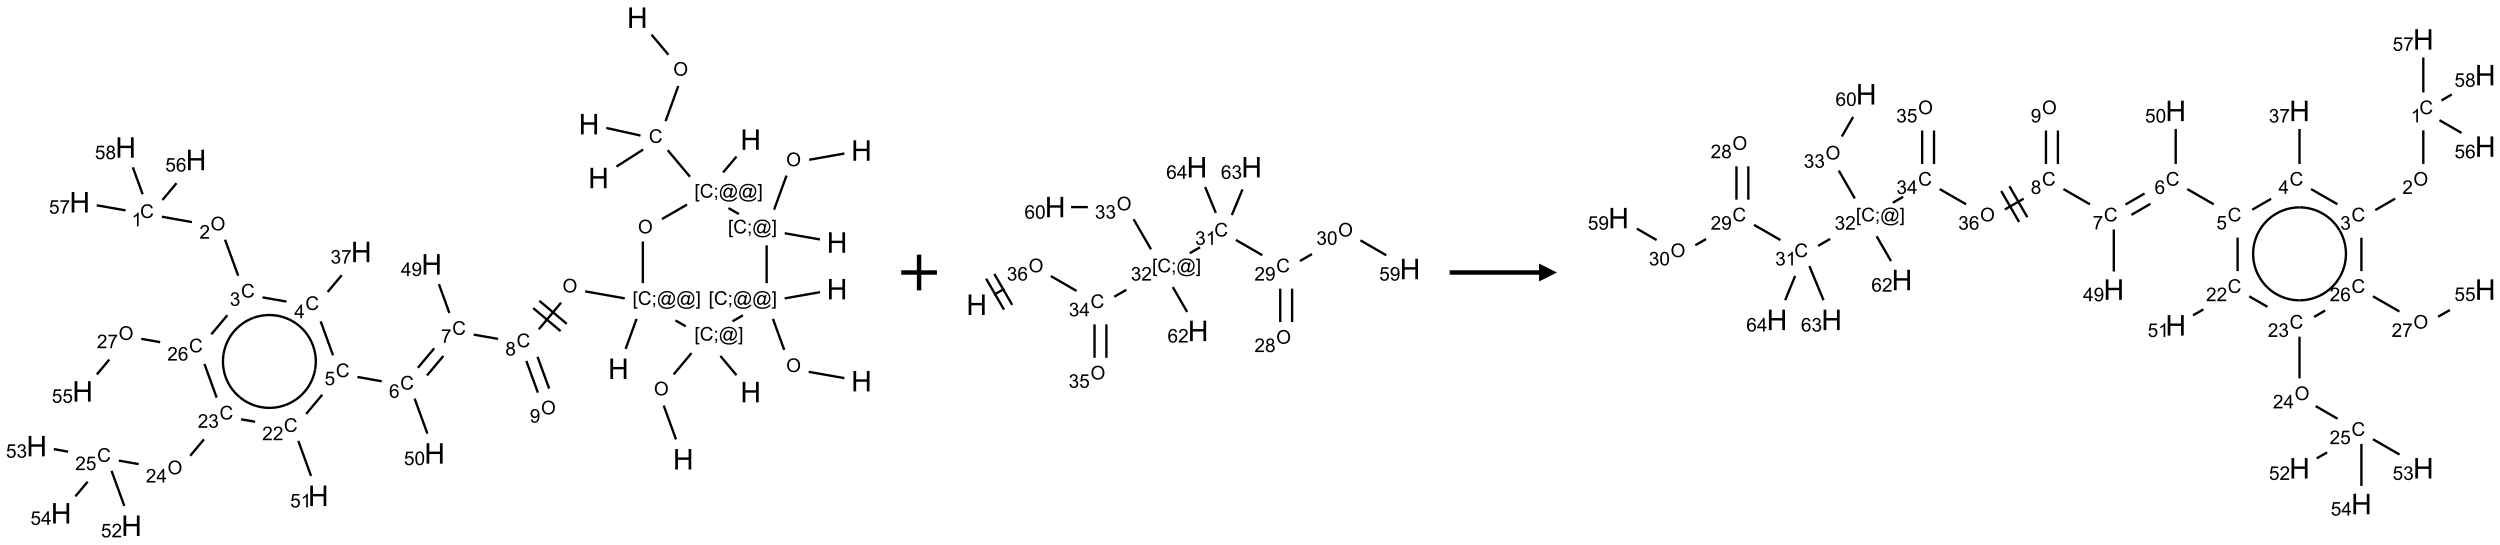 <?xml version="1.0" encoding="UTF-8"?>
<svg xmlns="http://www.w3.org/2000/svg" xmlns:xlink="http://www.w3.org/1999/xlink" width="1399" height="305" viewBox="0 0 1399 305">
<defs>
<g>
<g id="glyph-0-0">
<path d="M 2 0 L 2 -10 L 10 -10 L 10 0 Z M 2.25 -0.25 L 9.75 -0.25 L 9.75 -9.75 L 2.25 -9.75 Z M 2.25 -0.25 "/>
</g>
<g id="glyph-0-1">
<path d="M 1.281 0 L 1.281 -11.453 L 2.797 -11.453 L 2.797 -6.75 L 8.75 -6.75 L 8.75 -11.453 L 10.266 -11.453 L 10.266 0 L 8.75 0 L 8.75 -5.398 L 2.797 -5.398 L 2.797 0 Z M 1.281 0 "/>
</g>
<g id="glyph-1-0">
<path d="M 1.332 0 L 1.332 -6.668 L 6.668 -6.668 L 6.668 0 Z M 1.5 -0.168 L 6.5 -0.168 L 6.5 -6.5 L 1.5 -6.5 Z M 1.5 -0.168 "/>
</g>
<g id="glyph-1-1">
<path d="M 0.516 -3.719 C 0.516 -4.984 0.855 -5.977 1.535 -6.695 C 2.215 -7.414 3.094 -7.77 4.172 -7.77 C 4.875 -7.77 5.512 -7.602 6.078 -7.266 C 6.645 -6.93 7.074 -6.461 7.371 -5.855 C 7.668 -5.254 7.816 -4.57 7.816 -3.809 C 7.816 -3.035 7.66 -2.34 7.348 -1.73 C 7.035 -1.117 6.594 -0.656 6.02 -0.34 C 5.449 -0.027 4.828 0.129 4.168 0.129 C 3.449 0.129 2.805 -0.043 2.238 -0.391 C 1.672 -0.738 1.246 -1.211 0.953 -1.812 C 0.66 -2.414 0.516 -3.047 0.516 -3.719 Z M 1.559 -3.703 C 1.559 -2.781 1.805 -2.059 2.301 -1.527 C 2.793 -1 3.414 -0.734 4.16 -0.734 C 4.922 -0.734 5.547 -1 6.039 -1.535 C 6.531 -2.07 6.777 -2.828 6.777 -3.812 C 6.777 -4.434 6.672 -4.977 6.461 -5.441 C 6.25 -5.902 5.945 -6.262 5.539 -6.52 C 5.133 -6.773 4.68 -6.902 4.176 -6.902 C 3.461 -6.902 2.848 -6.656 2.332 -6.164 C 1.816 -5.672 1.559 -4.852 1.559 -3.703 Z M 1.559 -3.703 "/>
</g>
<g id="glyph-1-2">
<path d="M 6.27 -2.676 L 7.281 -2.422 C 7.07 -1.594 6.688 -0.961 6.137 -0.523 C 5.586 -0.086 4.914 0.129 4.121 0.129 C 3.297 0.129 2.629 -0.039 2.113 -0.371 C 1.598 -0.707 1.203 -1.191 0.934 -1.828 C 0.664 -2.465 0.531 -3.145 0.531 -3.875 C 0.531 -4.672 0.684 -5.363 0.988 -5.957 C 1.293 -6.547 1.723 -6.996 2.285 -7.305 C 2.844 -7.613 3.461 -7.766 4.137 -7.766 C 4.898 -7.766 5.543 -7.57 6.062 -7.184 C 6.582 -6.793 6.945 -6.246 7.152 -5.543 L 6.156 -5.309 C 5.98 -5.863 5.723 -6.266 5.387 -6.52 C 5.051 -6.773 4.625 -6.902 4.113 -6.902 C 3.527 -6.902 3.039 -6.762 2.645 -6.48 C 2.25 -6.199 1.973 -5.82 1.812 -5.348 C 1.652 -4.871 1.574 -4.383 1.574 -3.879 C 1.574 -3.23 1.668 -2.664 1.855 -2.18 C 2.047 -1.695 2.34 -1.332 2.738 -1.094 C 3.137 -0.855 3.57 -0.734 4.035 -0.734 C 4.602 -0.734 5.082 -0.898 5.473 -1.223 C 5.867 -1.551 6.133 -2.035 6.27 -2.676 Z M 6.27 -2.676 "/>
</g>
<g id="glyph-1-3">
<path d="M 0.723 2.121 L 0.723 -7.637 L 2.793 -7.637 L 2.793 -6.859 L 1.66 -6.859 L 1.66 1.344 L 2.793 1.344 L 2.793 2.121 Z M 0.723 2.121 "/>
</g>
<g id="glyph-1-4">
<path d="M 0.949 -4.465 L 0.949 -5.531 L 2.016 -5.531 L 2.016 -4.465 Z M 0.949 0 L 0.949 -1.066 L 2.016 -1.066 L 2.016 0 C 2.016 0.391 1.945 0.711 1.809 0.949 C 1.668 1.191 1.449 1.379 1.145 1.512 L 0.887 1.109 C 1.082 1.023 1.23 0.895 1.324 0.727 C 1.418 0.559 1.469 0.316 1.48 0 Z M 0.949 0 "/>
</g>
<g id="glyph-1-5">
<path d="M 6.047 -0.848 C 5.82 -0.59 5.57 -0.379 5.289 -0.223 C 5.008 -0.062 4.73 0.016 4.449 0.016 C 4.141 0.016 3.84 -0.074 3.547 -0.254 C 3.254 -0.434 3.02 -0.715 2.836 -1.09 C 2.652 -1.465 2.562 -1.875 2.562 -2.324 C 2.562 -2.875 2.703 -3.43 2.988 -3.98 C 3.27 -4.535 3.621 -4.953 4.043 -5.23 C 4.461 -5.508 4.871 -5.645 5.266 -5.645 C 5.566 -5.645 5.855 -5.566 6.129 -5.41 C 6.402 -5.25 6.641 -5.012 6.84 -4.688 L 7.016 -5.496 L 7.949 -5.496 L 7.199 -2 C 7.094 -1.516 7.043 -1.246 7.043 -1.191 C 7.043 -1.098 7.078 -1.02 7.148 -0.949 C 7.219 -0.883 7.305 -0.848 7.406 -0.848 C 7.59 -0.848 7.832 -0.953 8.129 -1.168 C 8.527 -1.445 8.84 -1.816 9.07 -2.285 C 9.301 -2.75 9.418 -3.234 9.418 -3.73 C 9.418 -4.309 9.27 -4.852 8.973 -5.355 C 8.676 -5.859 8.23 -6.262 7.645 -6.562 C 7.055 -6.863 6.406 -7.016 5.691 -7.016 C 4.879 -7.016 4.137 -6.824 3.465 -6.445 C 2.793 -6.066 2.273 -5.52 1.902 -4.809 C 1.535 -4.098 1.348 -3.34 1.348 -2.527 C 1.348 -1.676 1.535 -0.941 1.902 -0.328 C 2.273 0.285 2.809 0.742 3.508 1.035 C 4.207 1.328 4.984 1.473 5.832 1.473 C 6.742 1.473 7.504 1.32 8.121 1.016 C 8.734 0.711 9.195 0.34 9.5 -0.098 L 10.441 -0.098 C 10.266 0.266 9.961 0.637 9.531 1.016 C 9.102 1.395 8.59 1.695 7.996 1.914 C 7.402 2.133 6.688 2.246 5.848 2.246 C 5.078 2.246 4.367 2.145 3.715 1.949 C 3.066 1.75 2.512 1.453 2.051 1.055 C 1.594 0.656 1.25 0.199 1.016 -0.316 C 0.723 -0.973 0.578 -1.684 0.578 -2.441 C 0.578 -3.289 0.75 -4.098 1.098 -4.863 C 1.523 -5.805 2.125 -6.527 2.902 -7.027 C 3.684 -7.527 4.629 -7.777 5.738 -7.777 C 6.602 -7.777 7.375 -7.602 8.059 -7.246 C 8.746 -6.895 9.285 -6.371 9.684 -5.672 C 10.02 -5.07 10.188 -4.418 10.188 -3.715 C 10.188 -2.707 9.832 -1.812 9.125 -1.031 C 8.492 -0.328 7.801 0.02 7.051 0.02 C 6.812 0.02 6.617 -0.016 6.473 -0.09 C 6.324 -0.16 6.215 -0.266 6.145 -0.402 C 6.102 -0.488 6.066 -0.637 6.047 -0.848 Z M 3.527 -2.262 C 3.527 -1.785 3.641 -1.414 3.863 -1.152 C 4.09 -0.887 4.348 -0.754 4.641 -0.754 C 4.836 -0.754 5.039 -0.812 5.254 -0.93 C 5.469 -1.047 5.676 -1.219 5.871 -1.449 C 6.066 -1.676 6.23 -1.969 6.355 -2.32 C 6.48 -2.672 6.543 -3.027 6.543 -3.379 C 6.543 -3.852 6.426 -4.219 6.191 -4.48 C 5.957 -4.738 5.672 -4.871 5.332 -4.871 C 5.109 -4.871 4.902 -4.812 4.707 -4.699 C 4.512 -4.586 4.32 -4.406 4.137 -4.156 C 3.953 -3.906 3.805 -3.602 3.691 -3.246 C 3.582 -2.887 3.527 -2.559 3.527 -2.262 Z M 3.527 -2.262 "/>
</g>
<g id="glyph-1-6">
<path d="M 2.27 2.121 L 0.203 2.121 L 0.203 1.344 L 1.332 1.344 L 1.332 -6.859 L 0.203 -6.859 L 0.203 -7.637 L 2.27 -7.637 Z M 2.27 2.121 "/>
</g>
<g id="glyph-1-7">
<path d="M 1.887 -4.141 C 1.496 -4.281 1.207 -4.484 1.02 -4.75 C 0.832 -5.016 0.738 -5.328 0.738 -5.699 C 0.738 -6.254 0.938 -6.719 1.34 -7.098 C 1.738 -7.477 2.27 -7.668 2.934 -7.668 C 3.598 -7.668 4.137 -7.473 4.543 -7.086 C 4.949 -6.699 5.152 -6.227 5.152 -5.672 C 5.152 -5.316 5.059 -5.008 4.871 -4.746 C 4.688 -4.484 4.406 -4.281 4.027 -4.141 C 4.496 -3.988 4.852 -3.742 5.098 -3.402 C 5.34 -3.062 5.465 -2.656 5.465 -2.184 C 5.465 -1.531 5.234 -0.98 4.77 -0.535 C 4.309 -0.09 3.703 0.129 2.949 0.129 C 2.195 0.129 1.586 -0.094 1.125 -0.539 C 0.664 -0.984 0.434 -1.543 0.434 -2.207 C 0.434 -2.703 0.559 -3.121 0.809 -3.457 C 1.062 -3.793 1.422 -4.02 1.887 -4.141 Z M 1.699 -5.73 C 1.699 -5.367 1.812 -5.074 2.047 -4.844 C 2.281 -4.613 2.582 -4.5 2.953 -4.5 C 3.312 -4.5 3.609 -4.613 3.84 -4.84 C 4.07 -5.066 4.188 -5.348 4.188 -5.676 C 4.188 -6.02 4.07 -6.309 3.832 -6.543 C 3.594 -6.777 3.297 -6.895 2.941 -6.895 C 2.586 -6.895 2.289 -6.781 2.051 -6.551 C 1.816 -6.324 1.699 -6.047 1.699 -5.73 Z M 1.395 -2.203 C 1.395 -1.938 1.461 -1.676 1.586 -1.426 C 1.711 -1.176 1.902 -0.984 2.152 -0.848 C 2.402 -0.711 2.672 -0.641 2.957 -0.641 C 3.406 -0.641 3.777 -0.785 4.066 -1.074 C 4.359 -1.363 4.504 -1.727 4.504 -2.172 C 4.504 -2.625 4.355 -2.996 4.055 -3.293 C 3.754 -3.586 3.379 -3.734 2.926 -3.734 C 2.484 -3.734 2.121 -3.59 1.832 -3.297 C 1.543 -3.004 1.395 -2.641 1.395 -2.203 Z M 1.395 -2.203 "/>
</g>
<g id="glyph-1-8">
<path d="M 0.504 -6.637 L 0.504 -7.535 L 5.449 -7.535 L 5.449 -6.809 C 4.961 -6.289 4.48 -5.602 4.004 -4.746 C 3.527 -3.887 3.156 -3.004 2.895 -2.098 C 2.707 -1.461 2.59 -0.762 2.535 0 L 1.574 0 C 1.582 -0.602 1.703 -1.328 1.926 -2.176 C 2.152 -3.027 2.477 -3.848 2.898 -4.637 C 3.32 -5.426 3.77 -6.094 4.246 -6.637 Z M 0.504 -6.637 "/>
</g>
<g id="glyph-1-9">
<path d="M 5.309 -5.766 L 4.375 -5.691 C 4.293 -6.059 4.172 -6.328 4.02 -6.496 C 3.766 -6.762 3.453 -6.895 3.082 -6.895 C 2.785 -6.895 2.523 -6.812 2.297 -6.645 C 2 -6.43 1.77 -6.117 1.598 -5.703 C 1.43 -5.289 1.34 -4.703 1.332 -3.938 C 1.559 -4.281 1.836 -4.535 2.16 -4.703 C 2.488 -4.871 2.828 -4.953 3.188 -4.953 C 3.812 -4.953 4.344 -4.723 4.785 -4.262 C 5.223 -3.801 5.441 -3.207 5.441 -2.48 C 5.441 -2 5.34 -1.555 5.133 -1.145 C 4.926 -0.73 4.641 -0.418 4.281 -0.199 C 3.922 0.02 3.512 0.129 3.051 0.129 C 2.27 0.129 1.633 -0.156 1.141 -0.73 C 0.648 -1.305 0.402 -2.254 0.402 -3.574 C 0.402 -5.051 0.672 -6.121 1.219 -6.793 C 1.695 -7.375 2.336 -7.668 3.141 -7.668 C 3.742 -7.668 4.234 -7.5 4.617 -7.16 C 5 -6.824 5.23 -6.359 5.309 -5.766 Z M 1.48 -2.473 C 1.48 -2.152 1.547 -1.844 1.684 -1.547 C 1.82 -1.25 2.016 -1.027 2.262 -0.871 C 2.508 -0.719 2.766 -0.641 3.035 -0.641 C 3.434 -0.641 3.773 -0.801 4.059 -1.121 C 4.344 -1.441 4.484 -1.875 4.484 -2.422 C 4.484 -2.949 4.344 -3.367 4.062 -3.668 C 3.781 -3.973 3.426 -4.125 3 -4.125 C 2.578 -4.125 2.219 -3.973 1.922 -3.668 C 1.625 -3.363 1.48 -2.969 1.48 -2.473 Z M 1.48 -2.473 "/>
</g>
<g id="glyph-1-10">
<path d="M 0.441 -2 L 1.426 -2.082 C 1.5 -1.605 1.668 -1.242 1.934 -1.004 C 2.199 -0.762 2.52 -0.641 2.895 -0.641 C 3.348 -0.641 3.73 -0.812 4.043 -1.152 C 4.355 -1.492 4.512 -1.941 4.512 -2.504 C 4.512 -3.039 4.359 -3.461 4.059 -3.77 C 3.758 -4.078 3.367 -4.234 2.879 -4.234 C 2.578 -4.234 2.305 -4.164 2.062 -4.027 C 1.82 -3.891 1.629 -3.715 1.488 -3.496 L 0.609 -3.609 L 1.348 -7.531 L 5.145 -7.531 L 5.145 -6.637 L 2.098 -6.637 L 1.688 -4.582 C 2.145 -4.902 2.625 -5.062 3.129 -5.062 C 3.797 -5.062 4.359 -4.832 4.816 -4.371 C 5.277 -3.91 5.504 -3.312 5.504 -2.59 C 5.504 -1.898 5.305 -1.301 4.902 -0.797 C 4.41 -0.18 3.742 0.129 2.895 0.129 C 2.199 0.129 1.633 -0.062 1.195 -0.453 C 0.758 -0.844 0.504 -1.359 0.441 -2 Z M 0.441 -2 "/>
</g>
<g id="glyph-1-11">
<path d="M 3.449 0 L 3.449 -1.828 L 0.137 -1.828 L 0.137 -2.688 L 3.621 -7.637 L 4.387 -7.637 L 4.387 -2.688 L 5.418 -2.688 L 5.418 -1.828 L 4.387 -1.828 L 4.387 0 Z M 3.449 -2.688 L 3.449 -6.129 L 1.059 -2.688 Z M 3.449 -2.688 "/>
</g>
<g id="glyph-1-12">
<path d="M 0.449 -2.016 L 1.387 -2.141 C 1.492 -1.609 1.676 -1.227 1.934 -0.992 C 2.191 -0.758 2.508 -0.641 2.879 -0.641 C 3.32 -0.641 3.695 -0.793 3.996 -1.098 C 4.301 -1.402 4.453 -1.781 4.453 -2.234 C 4.453 -2.664 4.312 -3.02 4.031 -3.301 C 3.75 -3.578 3.391 -3.719 2.957 -3.719 C 2.781 -3.719 2.562 -3.684 2.297 -3.613 L 2.402 -4.438 C 2.465 -4.43 2.516 -4.426 2.551 -4.426 C 2.949 -4.426 3.312 -4.531 3.629 -4.738 C 3.949 -4.949 4.109 -5.27 4.109 -5.703 C 4.109 -6.047 3.992 -6.332 3.762 -6.559 C 3.527 -6.785 3.227 -6.895 2.859 -6.895 C 2.496 -6.895 2.191 -6.781 1.949 -6.551 C 1.707 -6.324 1.547 -5.98 1.48 -5.52 L 0.543 -5.688 C 0.656 -6.316 0.918 -6.805 1.324 -7.148 C 1.73 -7.492 2.234 -7.668 2.84 -7.668 C 3.254 -7.668 3.641 -7.578 3.988 -7.398 C 4.34 -7.219 4.609 -6.977 4.793 -6.668 C 4.98 -6.359 5.074 -6.031 5.074 -5.684 C 5.074 -5.352 4.984 -5.051 4.809 -4.781 C 4.629 -4.512 4.367 -4.297 4.02 -4.137 C 4.473 -4.031 4.824 -3.816 5.074 -3.488 C 5.324 -3.16 5.449 -2.75 5.449 -2.254 C 5.449 -1.59 5.203 -1.023 4.719 -0.559 C 4.234 -0.098 3.617 0.137 2.875 0.137 C 2.203 0.137 1.648 -0.062 1.207 -0.465 C 0.762 -0.863 0.512 -1.379 0.449 -2.016 Z M 0.449 -2.016 "/>
</g>
<g id="glyph-1-13">
<path d="M 5.371 -0.902 L 5.371 0 L 0.324 0 C 0.316 -0.227 0.352 -0.441 0.434 -0.652 C 0.562 -0.996 0.766 -1.332 1.051 -1.668 C 1.332 -2 1.742 -2.387 2.277 -2.824 C 3.105 -3.504 3.668 -4.043 3.957 -4.441 C 4.25 -4.84 4.395 -5.215 4.395 -5.566 C 4.395 -5.938 4.262 -6.254 3.996 -6.508 C 3.73 -6.762 3.387 -6.891 2.957 -6.891 C 2.508 -6.891 2.145 -6.754 1.875 -6.484 C 1.605 -6.215 1.469 -5.84 1.465 -5.359 L 0.5 -5.457 C 0.566 -6.176 0.812 -6.727 1.246 -7.102 C 1.676 -7.477 2.254 -7.668 2.98 -7.668 C 3.711 -7.668 4.293 -7.465 4.719 -7.059 C 5.145 -6.652 5.359 -6.148 5.359 -5.547 C 5.359 -5.242 5.297 -4.941 5.172 -4.645 C 5.047 -4.352 4.84 -4.039 4.551 -3.715 C 4.262 -3.387 3.777 -2.938 3.105 -2.371 C 2.543 -1.898 2.18 -1.578 2.02 -1.41 C 1.859 -1.242 1.73 -1.07 1.625 -0.902 Z M 5.371 -0.902 "/>
</g>
<g id="glyph-1-14">
<path d="M 3.973 0 L 3.035 0 L 3.035 -5.973 C 2.809 -5.758 2.516 -5.543 2.148 -5.328 C 1.781 -5.113 1.453 -4.953 1.16 -4.844 L 1.16 -5.75 C 1.684 -5.996 2.145 -6.297 2.535 -6.645 C 2.93 -6.996 3.207 -7.336 3.371 -7.668 L 3.973 -7.668 Z M 3.973 0 "/>
</g>
<g id="glyph-1-15">
<path d="M 0.441 -3.766 C 0.441 -4.668 0.535 -5.395 0.723 -5.945 C 0.906 -6.496 1.184 -6.922 1.551 -7.219 C 1.918 -7.516 2.375 -7.668 2.934 -7.668 C 3.344 -7.668 3.703 -7.586 4.012 -7.418 C 4.32 -7.254 4.574 -7.016 4.777 -6.707 C 4.977 -6.395 5.137 -6.016 5.25 -5.57 C 5.363 -5.125 5.422 -4.523 5.422 -3.766 C 5.422 -2.871 5.328 -2.148 5.145 -1.598 C 4.961 -1.047 4.688 -0.621 4.32 -0.32 C 3.953 -0.02 3.492 0.129 2.934 0.129 C 2.195 0.129 1.617 -0.133 1.199 -0.66 C 0.695 -1.297 0.441 -2.332 0.441 -3.766 Z M 1.406 -3.766 C 1.406 -2.512 1.555 -1.68 1.848 -1.262 C 2.141 -0.848 2.5 -0.641 2.934 -0.641 C 3.363 -0.641 3.727 -0.848 4.02 -1.266 C 4.312 -1.684 4.457 -2.516 4.457 -3.766 C 4.457 -5.023 4.312 -5.859 4.02 -6.27 C 3.727 -6.684 3.359 -6.891 2.922 -6.891 C 2.492 -6.891 2.148 -6.707 1.891 -6.344 C 1.566 -5.879 1.406 -5.02 1.406 -3.766 Z M 1.406 -3.766 "/>
</g>
<g id="glyph-1-16">
<path d="M 0.582 -1.766 L 1.484 -1.848 C 1.562 -1.426 1.707 -1.117 1.922 -0.926 C 2.137 -0.734 2.414 -0.641 2.75 -0.641 C 3.039 -0.641 3.289 -0.707 3.508 -0.84 C 3.727 -0.973 3.902 -1.148 4.043 -1.367 C 4.18 -1.586 4.297 -1.887 4.391 -2.262 C 4.484 -2.637 4.531 -3.016 4.531 -3.406 C 4.531 -3.449 4.531 -3.512 4.527 -3.594 C 4.34 -3.297 4.082 -3.055 3.758 -2.867 C 3.434 -2.68 3.082 -2.59 2.703 -2.59 C 2.07 -2.59 1.535 -2.816 1.098 -3.277 C 0.66 -3.734 0.441 -4.34 0.441 -5.09 C 0.441 -5.863 0.672 -6.484 1.129 -6.957 C 1.586 -7.43 2.156 -7.668 2.844 -7.668 C 3.34 -7.668 3.793 -7.531 4.207 -7.266 C 4.617 -7 4.93 -6.617 5.145 -6.121 C 5.355 -5.629 5.465 -4.91 5.465 -3.973 C 5.465 -2.996 5.359 -2.223 5.145 -1.645 C 4.934 -1.066 4.617 -0.625 4.199 -0.324 C 3.781 -0.02 3.293 0.129 2.73 0.129 C 2.133 0.129 1.645 -0.035 1.266 -0.367 C 0.887 -0.699 0.66 -1.164 0.582 -1.766 Z M 4.422 -5.137 C 4.422 -5.676 4.277 -6.102 3.992 -6.418 C 3.707 -6.734 3.359 -6.891 2.957 -6.891 C 2.543 -6.891 2.18 -6.719 1.871 -6.379 C 1.562 -6.039 1.406 -5.598 1.406 -5.059 C 1.406 -4.57 1.555 -4.176 1.848 -3.871 C 2.141 -3.566 2.5 -3.418 2.934 -3.418 C 3.367 -3.418 3.723 -3.57 4.004 -3.871 C 4.281 -4.176 4.422 -4.598 4.422 -5.137 Z M 4.422 -5.137 "/>
</g>
</g>
</defs>
<path fill="none" stroke-width="0.033" stroke-linecap="butt" stroke-linejoin="miter" stroke="rgb(0%, 0%, 0%)" stroke-opacity="1" stroke-miterlimit="10" d="M 8.601 0.237 L 8.838 0.519 " transform="matrix(40, 0, 0, 40, 20.535, 9.891)"/>
<path fill="none" stroke-width="0.033" stroke-linecap="butt" stroke-linejoin="miter" stroke="rgb(0%, 0%, 0%)" stroke-opacity="1" stroke-miterlimit="10" d="M 8.976 0.956 L 8.798 1.447 " transform="matrix(40, 0, 0, 40, 20.535, 9.891)"/>
<path fill="none" stroke-width="0.033" stroke-linecap="butt" stroke-linejoin="miter" stroke="rgb(0%, 0%, 0%)" stroke-opacity="1" stroke-miterlimit="10" d="M 8.484 1.845 L 8.111 2.083 " transform="matrix(40, 0, 0, 40, 20.535, 9.891)"/>
<path fill="none" stroke-width="0.033" stroke-linecap="butt" stroke-linejoin="miter" stroke="rgb(0%, 0%, 0%)" stroke-opacity="1" stroke-miterlimit="10" d="M 8.447 1.649 L 7.969 1.543 " transform="matrix(40, 0, 0, 40, 20.535, 9.891)"/>
<path fill="none" stroke-width="0.033" stroke-linecap="butt" stroke-linejoin="miter" stroke="rgb(0%, 0%, 0%)" stroke-opacity="1" stroke-miterlimit="10" d="M 8.827 1.853 L 9.139 2.225 " transform="matrix(40, 0, 0, 40, 20.535, 9.891)"/>
<path fill="none" stroke-width="0.033" stroke-linecap="butt" stroke-linejoin="miter" stroke="rgb(0%, 0%, 0%)" stroke-opacity="1" stroke-miterlimit="10" d="M 9.603 2.165 L 9.79 1.943 " transform="matrix(40, 0, 0, 40, 20.535, 9.891)"/>
<path fill="none" stroke-width="0.033" stroke-linecap="butt" stroke-linejoin="miter" stroke="rgb(0%, 0%, 0%)" stroke-opacity="1" stroke-miterlimit="10" d="M 9.098 2.615 L 8.748 2.817 " transform="matrix(40, 0, 0, 40, 20.535, 9.891)"/>
<path fill="none" stroke-width="0.033" stroke-linecap="butt" stroke-linejoin="miter" stroke="rgb(0%, 0%, 0%)" stroke-opacity="1" stroke-miterlimit="10" d="M 8.48 3.131 L 8.48 3.714 " transform="matrix(40, 0, 0, 40, 20.535, 9.891)"/>
<path fill="none" stroke-width="0.033" stroke-linecap="butt" stroke-linejoin="miter" stroke="rgb(0%, 0%, 0%)" stroke-opacity="1" stroke-miterlimit="10" d="M 8.392 4.214 L 8.239 4.634 " transform="matrix(40, 0, 0, 40, 20.535, 9.891)"/>
<path fill="none" stroke-width="0.033" stroke-linecap="butt" stroke-linejoin="miter" stroke="rgb(0%, 0%, 0%)" stroke-opacity="1" stroke-miterlimit="10" d="M 8.227 3.927 L 7.673 3.829 " transform="matrix(40, 0, 0, 40, 20.535, 9.891)"/>
<path fill="none" stroke-width="0.033" stroke-linecap="butt" stroke-linejoin="miter" stroke="rgb(0%, 0%, 0%)" stroke-opacity="1" stroke-miterlimit="10" d="M 7.336 3.987 L 7.025 4.359 " transform="matrix(40, 0, 0, 40, 20.535, 9.891)"/>
<path fill="none" stroke-width="0.033" stroke-linecap="butt" stroke-linejoin="miter" stroke="rgb(0%, 0%, 0%)" stroke-opacity="1" stroke-miterlimit="10" d="M 6.946 4.063 L 7.329 4.385 " transform="matrix(40, 0, 0, 40, 20.535, 9.891)"/>
<path fill="none" stroke-width="0.033" stroke-linecap="butt" stroke-linejoin="miter" stroke="rgb(0%, 0%, 0%)" stroke-opacity="1" stroke-miterlimit="10" d="M 7.032 3.961 L 7.415 4.283 " transform="matrix(40, 0, 0, 40, 20.535, 9.891)"/>
<path fill="none" stroke-width="0.033" stroke-linecap="butt" stroke-linejoin="miter" stroke="rgb(0%, 0%, 0%)" stroke-opacity="1" stroke-miterlimit="10" d="M 6.455 4.494 L 6.114 4.434 " transform="matrix(40, 0, 0, 40, 20.535, 9.891)"/>
<path fill="none" stroke-width="0.033" stroke-linecap="butt" stroke-linejoin="miter" stroke="rgb(0%, 0%, 0%)" stroke-opacity="1" stroke-miterlimit="10" d="M 5.561 4.626 L 5.333 4.898 " transform="matrix(40, 0, 0, 40, 20.535, 9.891)"/>
<path fill="none" stroke-width="0.033" stroke-linecap="butt" stroke-linejoin="miter" stroke="rgb(0%, 0%, 0%)" stroke-opacity="1" stroke-miterlimit="10" d="M 5.689 4.733 L 5.461 5.005 " transform="matrix(40, 0, 0, 40, 20.535, 9.891)"/>
<path fill="none" stroke-width="0.033" stroke-linecap="butt" stroke-linejoin="miter" stroke="rgb(0%, 0%, 0%)" stroke-opacity="1" stroke-miterlimit="10" d="M 4.827 5.087 L 4.486 5.026 " transform="matrix(40, 0, 0, 40, 20.535, 9.891)"/>
<path fill="none" stroke-width="0.033" stroke-linecap="butt" stroke-linejoin="miter" stroke="rgb(0%, 0%, 0%)" stroke-opacity="1" stroke-miterlimit="10" d="M 4.146 4.724 L 3.973 4.249 " transform="matrix(40, 0, 0, 40, 20.535, 9.891)"/>
<path fill="none" stroke-width="0.033" stroke-linecap="butt" stroke-linejoin="miter" stroke="rgb(0%, 0%, 0%)" stroke-opacity="1" stroke-miterlimit="10" d="M 4.07 3.838 L 4.268 3.602 " transform="matrix(40, 0, 0, 40, 20.535, 9.891)"/>
<path fill="none" stroke-width="0.033" stroke-linecap="butt" stroke-linejoin="miter" stroke="rgb(0%, 0%, 0%)" stroke-opacity="1" stroke-miterlimit="10" d="M 3.495 3.972 L 3.159 3.913 " transform="matrix(40, 0, 0, 40, 20.535, 9.891)"/>
<path fill="none" stroke-width="0.033" stroke-linecap="butt" stroke-linejoin="miter" stroke="rgb(0%, 0%, 0%)" stroke-opacity="1" stroke-miterlimit="10" d="M 2.819 3.61 L 2.635 3.106 " transform="matrix(40, 0, 0, 40, 20.535, 9.891)"/>
<path fill="none" stroke-width="0.033" stroke-linecap="butt" stroke-linejoin="miter" stroke="rgb(0%, 0%, 0%)" stroke-opacity="1" stroke-miterlimit="10" d="M 2.173 2.86 L 1.751 2.785 " transform="matrix(40, 0, 0, 40, 20.535, 9.891)"/>
<path fill="none" stroke-width="0.033" stroke-linecap="butt" stroke-linejoin="miter" stroke="rgb(0%, 0%, 0%)" stroke-opacity="1" stroke-miterlimit="10" d="M 1.759 2.551 L 1.956 2.315 " transform="matrix(40, 0, 0, 40, 20.535, 9.891)"/>
<path fill="none" stroke-width="0.033" stroke-linecap="butt" stroke-linejoin="miter" stroke="rgb(0%, 0%, 0%)" stroke-opacity="1" stroke-miterlimit="10" d="M 1.243 2.696 L 0.84 2.625 " transform="matrix(40, 0, 0, 40, 20.535, 9.891)"/>
<path fill="none" stroke-width="0.033" stroke-linecap="butt" stroke-linejoin="miter" stroke="rgb(0%, 0%, 0%)" stroke-opacity="1" stroke-miterlimit="10" d="M 1.482 2.47 L 1.345 2.094 " transform="matrix(40, 0, 0, 40, 20.535, 9.891)"/>
<path fill="none" stroke-width="0.033" stroke-linecap="butt" stroke-linejoin="miter" stroke="rgb(0%, 0%, 0%)" stroke-opacity="1" stroke-miterlimit="10" d="M 2.667 4.163 L 2.443 4.43 " transform="matrix(40, 0, 0, 40, 20.535, 9.891)"/>
<path fill="none" stroke-width="0.033" stroke-linecap="butt" stroke-linejoin="miter" stroke="rgb(0%, 0%, 0%)" stroke-opacity="1" stroke-miterlimit="10" d="M 1.727 4.54 L 1.463 4.493 " transform="matrix(40, 0, 0, 40, 20.535, 9.891)"/>
<path fill="none" stroke-width="0.033" stroke-linecap="butt" stroke-linejoin="miter" stroke="rgb(0%, 0%, 0%)" stroke-opacity="1" stroke-miterlimit="10" d="M 1.016 4.783 L 0.842 4.991 " transform="matrix(40, 0, 0, 40, 20.535, 9.891)"/>
<path fill="none" stroke-width="0.033" stroke-linecap="butt" stroke-linejoin="miter" stroke="rgb(0%, 0%, 0%)" stroke-opacity="1" stroke-miterlimit="10" d="M 2.347 4.845 L 2.518 5.316 " transform="matrix(40, 0, 0, 40, 20.535, 9.891)"/>
<path fill="none" stroke-width="0.033" stroke-linecap="butt" stroke-linejoin="miter" stroke="rgb(0%, 0%, 0%)" stroke-opacity="1" stroke-miterlimit="10" d="M 2.34 5.899 L 2.148 6.129 " transform="matrix(40, 0, 0, 40, 20.535, 9.891)"/>
<path fill="none" stroke-width="0.033" stroke-linecap="butt" stroke-linejoin="miter" stroke="rgb(0%, 0%, 0%)" stroke-opacity="1" stroke-miterlimit="10" d="M 1.427 6.246 L 1.149 6.197 " transform="matrix(40, 0, 0, 40, 20.535, 9.891)"/>
<path fill="none" stroke-width="0.033" stroke-linecap="butt" stroke-linejoin="miter" stroke="rgb(0%, 0%, 0%)" stroke-opacity="1" stroke-miterlimit="10" d="M 1.047 6.34 L 1.226 6.83 " transform="matrix(40, 0, 0, 40, 20.535, 9.891)"/>
<path fill="none" stroke-width="0.033" stroke-linecap="butt" stroke-linejoin="miter" stroke="rgb(0%, 0%, 0%)" stroke-opacity="1" stroke-miterlimit="10" d="M 0.44 6.072 L 0.239 6.036 " transform="matrix(40, 0, 0, 40, 20.535, 9.891)"/>
<path fill="none" stroke-width="0.033" stroke-linecap="butt" stroke-linejoin="miter" stroke="rgb(0%, 0%, 0%)" stroke-opacity="1" stroke-miterlimit="10" d="M 0.713 6.492 L 0.541 6.697 " transform="matrix(40, 0, 0, 40, 20.535, 9.891)"/>
<path fill="none" stroke-width="0.033" stroke-linecap="butt" stroke-linejoin="miter" stroke="rgb(0%, 0%, 0%)" stroke-opacity="1" stroke-miterlimit="10" d="M 2.859 5.619 L 3.056 5.653 " transform="matrix(40, 0, 0, 40, 20.535, 9.891)"/>
<path fill="none" stroke-width="0.033" stroke-linecap="butt" stroke-linejoin="miter" stroke="rgb(0%, 0%, 0%)" stroke-opacity="1" stroke-miterlimit="10" d="M 3.77 5.543 L 3.995 5.275 " transform="matrix(40, 0, 0, 40, 20.535, 9.891)"/>
<path fill="none" stroke-width="0.033" stroke-linecap="butt" stroke-linejoin="miter" stroke="rgb(0%, 0%, 0%)" stroke-opacity="1" stroke-miterlimit="10" d="M 3.66 5.921 L 3.838 6.411 " transform="matrix(40, 0, 0, 40, 20.535, 9.891)"/>
<path fill="none" stroke-width="0.033" stroke-linecap="butt" stroke-linejoin="miter" stroke="rgb(0%, 0%, 0%)" stroke-opacity="1" stroke-miterlimit="10" d="M 5.287 5.329 L 5.466 5.819 " transform="matrix(40, 0, 0, 40, 20.535, 9.891)"/>
<path fill="none" stroke-width="0.033" stroke-linecap="butt" stroke-linejoin="miter" stroke="rgb(0%, 0%, 0%)" stroke-opacity="1" stroke-miterlimit="10" d="M 5.773 4.131 L 5.627 3.728 " transform="matrix(40, 0, 0, 40, 20.535, 9.891)"/>
<path fill="none" stroke-width="0.033" stroke-linecap="butt" stroke-linejoin="miter" stroke="rgb(0%, 0%, 0%)" stroke-opacity="1" stroke-miterlimit="10" d="M 6.85 4.802 L 7.012 5.246 " transform="matrix(40, 0, 0, 40, 20.535, 9.891)"/>
<path fill="none" stroke-width="0.033" stroke-linecap="butt" stroke-linejoin="miter" stroke="rgb(0%, 0%, 0%)" stroke-opacity="1" stroke-miterlimit="10" d="M 7.007 4.745 L 7.169 5.189 " transform="matrix(40, 0, 0, 40, 20.535, 9.891)"/>
<path fill="none" stroke-width="0.033" stroke-linecap="butt" stroke-linejoin="miter" stroke="rgb(0%, 0%, 0%)" stroke-opacity="1" stroke-miterlimit="10" d="M 8.936 4.235 L 9.08 4.318 " transform="matrix(40, 0, 0, 40, 20.535, 9.891)"/>
<path fill="none" stroke-width="0.033" stroke-linecap="butt" stroke-linejoin="miter" stroke="rgb(0%, 0%, 0%)" stroke-opacity="1" stroke-miterlimit="10" d="M 9.565 4.733 L 9.79 5.001 " transform="matrix(40, 0, 0, 40, 20.535, 9.891)"/>
<path fill="none" stroke-width="0.033" stroke-linecap="butt" stroke-linejoin="miter" stroke="rgb(0%, 0%, 0%)" stroke-opacity="1" stroke-miterlimit="10" d="M 9.161 4.692 L 8.911 4.991 " transform="matrix(40, 0, 0, 40, 20.535, 9.891)"/>
<path fill="none" stroke-width="0.033" stroke-linecap="butt" stroke-linejoin="miter" stroke="rgb(0%, 0%, 0%)" stroke-opacity="1" stroke-miterlimit="10" d="M 8.772 5.427 L 8.944 5.9 " transform="matrix(40, 0, 0, 40, 20.535, 9.891)"/>
<path fill="none" stroke-width="0.033" stroke-linecap="butt" stroke-linejoin="miter" stroke="rgb(0%, 0%, 0%)" stroke-opacity="1" stroke-miterlimit="10" d="M 9.735 4.247 L 9.88 4.164 " transform="matrix(40, 0, 0, 40, 20.535, 9.891)"/>
<path fill="none" stroke-width="0.033" stroke-linecap="butt" stroke-linejoin="miter" stroke="rgb(0%, 0%, 0%)" stroke-opacity="1" stroke-miterlimit="10" d="M 10.465 3.927 L 10.958 3.84 " transform="matrix(40, 0, 0, 40, 20.535, 9.891)"/>
<path fill="none" stroke-width="0.033" stroke-linecap="butt" stroke-linejoin="miter" stroke="rgb(0%, 0%, 0%)" stroke-opacity="1" stroke-miterlimit="10" d="M 10.3 4.214 L 10.458 4.648 " transform="matrix(40, 0, 0, 40, 20.535, 9.891)"/>
<path fill="none" stroke-width="0.033" stroke-linecap="butt" stroke-linejoin="miter" stroke="rgb(0%, 0%, 0%)" stroke-opacity="1" stroke-miterlimit="10" d="M 10.8 4.955 L 11.3 5.043 " transform="matrix(40, 0, 0, 40, 20.535, 9.891)"/>
<path fill="none" stroke-width="0.033" stroke-linecap="butt" stroke-linejoin="miter" stroke="rgb(0%, 0%, 0%)" stroke-opacity="1" stroke-miterlimit="10" d="M 10.212 3.714 L 10.212 3.184 " transform="matrix(40, 0, 0, 40, 20.535, 9.891)"/>
<path fill="none" stroke-width="0.033" stroke-linecap="butt" stroke-linejoin="miter" stroke="rgb(0%, 0%, 0%)" stroke-opacity="1" stroke-miterlimit="10" d="M 9.823 2.747 L 9.678 2.664 " transform="matrix(40, 0, 0, 40, 20.535, 9.891)"/>
<path fill="none" stroke-width="0.033" stroke-linecap="butt" stroke-linejoin="miter" stroke="rgb(0%, 0%, 0%)" stroke-opacity="1" stroke-miterlimit="10" d="M 10.465 3.016 L 10.958 3.103 " transform="matrix(40, 0, 0, 40, 20.535, 9.891)"/>
<path fill="none" stroke-width="0.033" stroke-linecap="butt" stroke-linejoin="miter" stroke="rgb(0%, 0%, 0%)" stroke-opacity="1" stroke-miterlimit="10" d="M 10.316 2.686 L 10.49 2.209 " transform="matrix(40, 0, 0, 40, 20.535, 9.891)"/>
<path fill="none" stroke-width="0.033" stroke-linecap="butt" stroke-linejoin="miter" stroke="rgb(0%, 0%, 0%)" stroke-opacity="1" stroke-miterlimit="10" d="M 10.807 1.988 L 11.3 1.9 " transform="matrix(40, 0, 0, 40, 20.535, 9.891)"/>
<path fill="none" stroke-width="0.033" stroke-linecap="butt" stroke-linejoin="miter" stroke="rgb(0%, 0%, 0%)" stroke-opacity="1" stroke-miterlimit="10" d="M 3.673 4.312 C 3.85 4.461 3.935 4.694 3.895 4.922 " transform="matrix(40, 0, 0, 40, 20.535, 9.891)"/>
<path fill="none" stroke-width="0.033" stroke-linecap="butt" stroke-linejoin="miter" stroke="rgb(0%, 0%, 0%)" stroke-opacity="1" stroke-miterlimit="10" d="M 3.033 4.199 C 3.251 4.12 3.495 4.163 3.673 4.312 " transform="matrix(40, 0, 0, 40, 20.535, 9.891)"/>
<path fill="none" stroke-width="0.033" stroke-linecap="butt" stroke-linejoin="miter" stroke="rgb(0%, 0%, 0%)" stroke-opacity="1" stroke-miterlimit="10" d="M 2.616 4.696 C 2.656 4.468 2.815 4.278 3.033 4.199 " transform="matrix(40, 0, 0, 40, 20.535, 9.891)"/>
<path fill="none" stroke-width="0.033" stroke-linecap="butt" stroke-linejoin="miter" stroke="rgb(0%, 0%, 0%)" stroke-opacity="1" stroke-miterlimit="10" d="M 2.838 5.307 C 2.66 5.158 2.575 4.925 2.616 4.696 " transform="matrix(40, 0, 0, 40, 20.535, 9.891)"/>
<path fill="none" stroke-width="0.033" stroke-linecap="butt" stroke-linejoin="miter" stroke="rgb(0%, 0%, 0%)" stroke-opacity="1" stroke-miterlimit="10" d="M 3.477 5.42 C 3.259 5.499 3.015 5.456 2.838 5.307 " transform="matrix(40, 0, 0, 40, 20.535, 9.891)"/>
<path fill="none" stroke-width="0.033" stroke-linecap="butt" stroke-linejoin="miter" stroke="rgb(0%, 0%, 0%)" stroke-opacity="1" stroke-miterlimit="10" d="M 3.895 4.922 C 3.855 5.151 3.695 5.34 3.477 5.42 " transform="matrix(40, 0, 0, 40, 20.535, 9.891)"/>
<g fill="rgb(0%, 0%, 0%)" fill-opacity="1">
<use xlink:href="#glyph-0-1" x="350.863" y="15.617"/>
</g>
<g fill="rgb(0%, 0%, 0%)" fill-opacity="1">
<use xlink:href="#glyph-1-1" x="376.77" y="42.383"/>
</g>
<g fill="rgb(0%, 0%, 0%)" fill-opacity="1">
<use xlink:href="#glyph-1-2" x="363.07" y="79.965"/>
</g>
<g fill="rgb(0%, 0%, 0%)" fill-opacity="1">
<use xlink:href="#glyph-0-1" x="329.156" y="105.34"/>
</g>
<g fill="rgb(0%, 0%, 0%)" fill-opacity="1">
<use xlink:href="#glyph-0-1" x="323.84" y="75.191"/>
</g>
<g fill="rgb(0%, 0%, 0%)" fill-opacity="1">
<use xlink:href="#glyph-1-3" x="388.59" y="110.613"/>
<use xlink:href="#glyph-1-2" x="391.553" y="110.613"/>
<use xlink:href="#glyph-1-4" x="399.257" y="110.613"/>
<use xlink:href="#glyph-1-5" x="402.22" y="110.613"/>
<use xlink:href="#glyph-1-5" x="413.048" y="110.613"/>
<use xlink:href="#glyph-1-6" x="423.876" y="110.613"/>
</g>
<g fill="rgb(0%, 0%, 0%)" fill-opacity="1">
<use xlink:href="#glyph-0-1" x="414.316" y="83.848"/>
</g>
<g fill="rgb(0%, 0%, 0%)" fill-opacity="1">
<use xlink:href="#glyph-1-1" x="356.98" y="130.609"/>
</g>
<g fill="rgb(0%, 0%, 0%)" fill-opacity="1">
<use xlink:href="#glyph-1-3" x="353.945" y="170.613"/>
<use xlink:href="#glyph-1-2" x="356.909" y="170.613"/>
<use xlink:href="#glyph-1-4" x="364.612" y="170.613"/>
<use xlink:href="#glyph-1-5" x="367.576" y="170.613"/>
<use xlink:href="#glyph-1-5" x="378.404" y="170.613"/>
<use xlink:href="#glyph-1-6" x="389.232" y="170.613"/>
</g>
<g fill="rgb(0%, 0%, 0%)" fill-opacity="1">
<use xlink:href="#glyph-0-1" x="340.281" y="212.078"/>
</g>
<g fill="rgb(0%, 0%, 0%)" fill-opacity="1">
<use xlink:href="#glyph-1-1" x="314.766" y="163.664"/>
</g>
<g fill="rgb(0%, 0%, 0%)" fill-opacity="1">
<use xlink:href="#glyph-1-2" x="289.039" y="194.301"/>
</g>
<g fill="rgb(0%, 0%, 0%)" fill-opacity="1">
<use xlink:href="#glyph-1-7" x="282.773" y="198.938"/>
</g>
<g fill="rgb(0%, 0%, 0%)" fill-opacity="1">
<use xlink:href="#glyph-1-2" x="253.02" y="187.355"/>
</g>
<g fill="rgb(0%, 0%, 0%)" fill-opacity="1">
<use xlink:href="#glyph-1-8" x="246.77" y="191.863"/>
</g>
<g fill="rgb(0%, 0%, 0%)" fill-opacity="1">
<use xlink:href="#glyph-1-2" x="223.934" y="218"/>
</g>
<g fill="rgb(0%, 0%, 0%)" fill-opacity="1">
<use xlink:href="#glyph-1-9" x="217.688" y="222.633"/>
</g>
<g fill="rgb(0%, 0%, 0%)" fill-opacity="1">
<use xlink:href="#glyph-1-2" x="187.918" y="211.051"/>
</g>
<g fill="rgb(0%, 0%, 0%)" fill-opacity="1">
<use xlink:href="#glyph-1-10" x="181.609" y="215.555"/>
</g>
<g fill="rgb(0%, 0%, 0%)" fill-opacity="1">
<use xlink:href="#glyph-1-2" x="170.863" y="173.465"/>
</g>
<g fill="rgb(0%, 0%, 0%)" fill-opacity="1">
<use xlink:href="#glyph-1-11" x="164.641" y="178.07"/>
</g>
<g fill="rgb(0%, 0%, 0%)" fill-opacity="1">
<use xlink:href="#glyph-0-1" x="196.395" y="146.707"/>
</g>
<g fill="rgb(0%, 0%, 0%)" fill-opacity="1">
<use xlink:href="#glyph-1-12" x="184.961" y="147.496"/>
<use xlink:href="#glyph-1-8" x="190.893" y="147.496"/>
</g>
<g fill="rgb(0%, 0%, 0%)" fill-opacity="1">
<use xlink:href="#glyph-1-2" x="134.844" y="166.52"/>
</g>
<g fill="rgb(0%, 0%, 0%)" fill-opacity="1">
<use xlink:href="#glyph-1-12" x="128.594" y="171.156"/>
</g>
<g fill="rgb(0%, 0%, 0%)" fill-opacity="1">
<use xlink:href="#glyph-1-1" x="117.805" y="128.934"/>
</g>
<g fill="rgb(0%, 0%, 0%)" fill-opacity="1">
<use xlink:href="#glyph-1-13" x="111.617" y="133.566"/>
</g>
<g fill="rgb(0%, 0%, 0%)" fill-opacity="1">
<use xlink:href="#glyph-1-2" x="78.395" y="121.984"/>
</g>
<g fill="rgb(0%, 0%, 0%)" fill-opacity="1">
<use xlink:href="#glyph-1-14" x="73.617" y="126.621"/>
</g>
<g fill="rgb(0%, 0%, 0%)" fill-opacity="1">
<use xlink:href="#glyph-0-1" x="103.93" y="95.227"/>
</g>
<g fill="rgb(0%, 0%, 0%)" fill-opacity="1">
<use xlink:href="#glyph-1-10" x="92.5" y="96.02"/>
<use xlink:href="#glyph-1-9" x="98.432" y="96.02"/>
</g>
<g fill="rgb(0%, 0%, 0%)" fill-opacity="1">
<use xlink:href="#glyph-0-1" x="38.824" y="118.922"/>
</g>
<g fill="rgb(0%, 0%, 0%)" fill-opacity="1">
<use xlink:href="#glyph-1-10" x="27.391" y="119.586"/>
<use xlink:href="#glyph-1-8" x="33.323" y="119.586"/>
</g>
<g fill="rgb(0%, 0%, 0%)" fill-opacity="1">
<use xlink:href="#glyph-0-1" x="64.535" y="88.281"/>
</g>
<g fill="rgb(0%, 0%, 0%)" fill-opacity="1">
<use xlink:href="#glyph-1-10" x="53.086" y="89.074"/>
<use xlink:href="#glyph-1-7" x="59.018" y="89.074"/>
</g>
<g fill="rgb(0%, 0%, 0%)" fill-opacity="1">
<use xlink:href="#glyph-1-2" x="105.758" y="197.16"/>
</g>
<g fill="rgb(0%, 0%, 0%)" fill-opacity="1">
<use xlink:href="#glyph-1-13" x="93.582" y="201.797"/>
<use xlink:href="#glyph-1-9" x="99.514" y="201.797"/>
</g>
<g fill="rgb(0%, 0%, 0%)" fill-opacity="1">
<use xlink:href="#glyph-1-1" x="66.383" y="190.219"/>
</g>
<g fill="rgb(0%, 0%, 0%)" fill-opacity="1">
<use xlink:href="#glyph-1-13" x="54.184" y="194.852"/>
<use xlink:href="#glyph-1-8" x="60.116" y="194.852"/>
</g>
<g fill="rgb(0%, 0%, 0%)" fill-opacity="1">
<use xlink:href="#glyph-0-1" x="40.473" y="224.738"/>
</g>
<g fill="rgb(0%, 0%, 0%)" fill-opacity="1">
<use xlink:href="#glyph-1-10" x="28.98" y="225.398"/>
<use xlink:href="#glyph-1-10" x="34.913" y="225.398"/>
</g>
<g fill="rgb(0%, 0%, 0%)" fill-opacity="1">
<use xlink:href="#glyph-1-2" x="122.812" y="234.75"/>
</g>
<g fill="rgb(0%, 0%, 0%)" fill-opacity="1">
<use xlink:href="#glyph-1-13" x="110.633" y="239.383"/>
<use xlink:href="#glyph-1-12" x="116.565" y="239.383"/>
</g>
<g fill="rgb(0%, 0%, 0%)" fill-opacity="1">
<use xlink:href="#glyph-1-1" x="93.742" y="265.395"/>
</g>
<g fill="rgb(0%, 0%, 0%)" fill-opacity="1">
<use xlink:href="#glyph-1-13" x="81.574" y="270.027"/>
<use xlink:href="#glyph-1-11" x="87.507" y="270.027"/>
</g>
<g fill="rgb(0%, 0%, 0%)" fill-opacity="1">
<use xlink:href="#glyph-1-2" x="54.336" y="258.445"/>
</g>
<g fill="rgb(0%, 0%, 0%)" fill-opacity="1">
<use xlink:href="#glyph-1-13" x="42.094" y="263.078"/>
<use xlink:href="#glyph-1-10" x="48.026" y="263.078"/>
</g>
<g fill="rgb(0%, 0%, 0%)" fill-opacity="1">
<use xlink:href="#glyph-0-1" x="67.836" y="299.914"/>
</g>
<g fill="rgb(0%, 0%, 0%)" fill-opacity="1">
<use xlink:href="#glyph-1-10" x="56.48" y="300.707"/>
<use xlink:href="#glyph-1-13" x="62.413" y="300.707"/>
</g>
<g fill="rgb(0%, 0%, 0%)" fill-opacity="1">
<use xlink:href="#glyph-0-1" x="14.762" y="255.379"/>
</g>
<g fill="rgb(0%, 0%, 0%)" fill-opacity="1">
<use xlink:href="#glyph-1-10" x="3.328" y="256.172"/>
<use xlink:href="#glyph-1-12" x="9.26" y="256.172"/>
</g>
<g fill="rgb(0%, 0%, 0%)" fill-opacity="1">
<use xlink:href="#glyph-0-1" x="28.445" y="292.969"/>
</g>
<g fill="rgb(0%, 0%, 0%)" fill-opacity="1">
<use xlink:href="#glyph-1-10" x="17.039" y="293.73"/>
<use xlink:href="#glyph-1-11" x="22.971" y="293.73"/>
</g>
<g fill="rgb(0%, 0%, 0%)" fill-opacity="1">
<use xlink:href="#glyph-1-2" x="158.832" y="241.695"/>
</g>
<g fill="rgb(0%, 0%, 0%)" fill-opacity="1">
<use xlink:href="#glyph-1-13" x="146.727" y="246.332"/>
<use xlink:href="#glyph-1-13" x="152.659" y="246.332"/>
</g>
<g fill="rgb(0%, 0%, 0%)" fill-opacity="1">
<use xlink:href="#glyph-0-1" x="172.332" y="283.164"/>
</g>
<g fill="rgb(0%, 0%, 0%)" fill-opacity="1">
<use xlink:href="#glyph-1-10" x="162.371" y="283.957"/>
<use xlink:href="#glyph-1-14" x="168.303" y="283.957"/>
</g>
<g fill="rgb(0%, 0%, 0%)" fill-opacity="1">
<use xlink:href="#glyph-0-1" x="237.438" y="259.469"/>
</g>
<g fill="rgb(0%, 0%, 0%)" fill-opacity="1">
<use xlink:href="#glyph-1-10" x="226.027" y="260.262"/>
<use xlink:href="#glyph-1-15" x="231.96" y="260.262"/>
</g>
<g fill="rgb(0%, 0%, 0%)" fill-opacity="1">
<use xlink:href="#glyph-0-1" x="235.785" y="153.652"/>
</g>
<g fill="rgb(0%, 0%, 0%)" fill-opacity="1">
<use xlink:href="#glyph-1-11" x="224.336" y="154.445"/>
<use xlink:href="#glyph-1-16" x="230.268" y="154.445"/>
</g>
<g fill="rgb(0%, 0%, 0%)" fill-opacity="1">
<use xlink:href="#glyph-1-1" x="302.734" y="231.895"/>
</g>
<g fill="rgb(0%, 0%, 0%)" fill-opacity="1">
<use xlink:href="#glyph-1-16" x="296.449" y="236.527"/>
</g>
<g fill="rgb(0%, 0%, 0%)" fill-opacity="1">
<use xlink:href="#glyph-1-3" x="388.59" y="190.613"/>
<use xlink:href="#glyph-1-2" x="391.553" y="190.613"/>
<use xlink:href="#glyph-1-4" x="399.257" y="190.613"/>
<use xlink:href="#glyph-1-5" x="402.22" y="190.613"/>
<use xlink:href="#glyph-1-6" x="413.048" y="190.613"/>
</g>
<g fill="rgb(0%, 0%, 0%)" fill-opacity="1">
<use xlink:href="#glyph-0-1" x="414.316" y="225.133"/>
</g>
<g fill="rgb(0%, 0%, 0%)" fill-opacity="1">
<use xlink:href="#glyph-1-1" x="365.91" y="221.254"/>
</g>
<g fill="rgb(0%, 0%, 0%)" fill-opacity="1">
<use xlink:href="#glyph-0-1" x="376.574" y="262.719"/>
</g>
<g fill="rgb(0%, 0%, 0%)" fill-opacity="1">
<use xlink:href="#glyph-1-3" x="396.52" y="170.613"/>
<use xlink:href="#glyph-1-2" x="399.483" y="170.613"/>
<use xlink:href="#glyph-1-4" x="407.186" y="170.613"/>
<use xlink:href="#glyph-1-5" x="410.15" y="170.613"/>
<use xlink:href="#glyph-1-5" x="420.978" y="170.613"/>
<use xlink:href="#glyph-1-6" x="431.806" y="170.613"/>
</g>
<g fill="rgb(0%, 0%, 0%)" fill-opacity="1">
<use xlink:href="#glyph-0-1" x="462.637" y="167.543"/>
</g>
<g fill="rgb(0%, 0%, 0%)" fill-opacity="1">
<use xlink:href="#glyph-1-1" x="439.945" y="208.199"/>
</g>
<g fill="rgb(0%, 0%, 0%)" fill-opacity="1">
<use xlink:href="#glyph-0-1" x="476.316" y="219.023"/>
</g>
<g fill="rgb(0%, 0%, 0%)" fill-opacity="1">
<use xlink:href="#glyph-1-3" x="407.348" y="130.613"/>
<use xlink:href="#glyph-1-2" x="410.311" y="130.613"/>
<use xlink:href="#glyph-1-4" x="418.014" y="130.613"/>
<use xlink:href="#glyph-1-5" x="420.978" y="130.613"/>
<use xlink:href="#glyph-1-6" x="431.806" y="130.613"/>
</g>
<g fill="rgb(0%, 0%, 0%)" fill-opacity="1">
<use xlink:href="#glyph-0-1" x="462.637" y="141.434"/>
</g>
<g fill="rgb(0%, 0%, 0%)" fill-opacity="1">
<use xlink:href="#glyph-1-1" x="439.945" y="93.023"/>
</g>
<g fill="rgb(0%, 0%, 0%)" fill-opacity="1">
<use xlink:href="#glyph-0-1" x="476.316" y="89.957"/>
</g>
<path fill="none" stroke-width="0.062" stroke-linecap="butt" stroke-linejoin="miter" stroke="rgb(0%, 0%, 0%)" stroke-opacity="1" stroke-miterlimit="10" d="M 0 0 L 0.5 0 M 0.25 -0.25 L 0.25 0.25 " transform="matrix(40, 0, 0, 40, 504.312, 152.5)"/>
<path fill="none" stroke-width="0.033" stroke-linecap="butt" stroke-linejoin="miter" stroke="rgb(0%, 0%, 0%)" stroke-opacity="1" stroke-miterlimit="10" d="M 0.242 1.784 L 0.387 1.701 " transform="matrix(40, 0, 0, 40, 546.539, 93.576)"/>
<path fill="none" stroke-width="0.033" stroke-linecap="butt" stroke-linejoin="miter" stroke="rgb(0%, 0%, 0%)" stroke-opacity="1" stroke-miterlimit="10" d="M 0.497 1.926 L 0.247 1.493 " transform="matrix(40, 0, 0, 40, 546.539, 93.576)"/>
<path fill="none" stroke-width="0.033" stroke-linecap="butt" stroke-linejoin="miter" stroke="rgb(0%, 0%, 0%)" stroke-opacity="1" stroke-miterlimit="10" d="M 0.382 1.992 L 0.132 1.559 " transform="matrix(40, 0, 0, 40, 546.539, 93.576)"/>
<path fill="none" stroke-width="0.033" stroke-linecap="butt" stroke-linejoin="miter" stroke="rgb(0%, 0%, 0%)" stroke-opacity="1" stroke-miterlimit="10" d="M 1.038 1.523 L 1.398 1.731 " transform="matrix(40, 0, 0, 40, 546.539, 93.576)"/>
<path fill="none" stroke-width="0.033" stroke-linecap="butt" stroke-linejoin="miter" stroke="rgb(0%, 0%, 0%)" stroke-opacity="1" stroke-miterlimit="10" d="M 1.925 1.812 L 2.094 1.715 " transform="matrix(40, 0, 0, 40, 546.539, 93.576)"/>
<path fill="none" stroke-width="0.033" stroke-linecap="butt" stroke-linejoin="miter" stroke="rgb(0%, 0%, 0%)" stroke-opacity="1" stroke-miterlimit="10" d="M 2.981 1.203 L 3.125 1.12 " transform="matrix(40, 0, 0, 40, 546.539, 93.576)"/>
<path fill="none" stroke-width="0.033" stroke-linecap="butt" stroke-linejoin="miter" stroke="rgb(0%, 0%, 0%)" stroke-opacity="1" stroke-miterlimit="10" d="M 3.626 1.017 L 3.996 1.231 " transform="matrix(40, 0, 0, 40, 546.539, 93.576)"/>
<path fill="none" stroke-width="0.033" stroke-linecap="butt" stroke-linejoin="miter" stroke="rgb(0%, 0%, 0%)" stroke-opacity="1" stroke-miterlimit="10" d="M 4.247 1.699 L 4.247 2.166 " transform="matrix(40, 0, 0, 40, 546.539, 93.576)"/>
<path fill="none" stroke-width="0.033" stroke-linecap="butt" stroke-linejoin="miter" stroke="rgb(0%, 0%, 0%)" stroke-opacity="1" stroke-miterlimit="10" d="M 4.413 1.699 L 4.413 2.166 " transform="matrix(40, 0, 0, 40, 546.539, 93.576)"/>
<path fill="none" stroke-width="0.033" stroke-linecap="butt" stroke-linejoin="miter" stroke="rgb(0%, 0%, 0%)" stroke-opacity="1" stroke-miterlimit="10" d="M 4.523 1.312 L 4.691 1.215 " transform="matrix(40, 0, 0, 40, 546.539, 93.576)"/>
<path fill="none" stroke-width="0.033" stroke-linecap="butt" stroke-linejoin="miter" stroke="rgb(0%, 0%, 0%)" stroke-opacity="1" stroke-miterlimit="10" d="M 5.369 1.023 L 5.73 1.232 " transform="matrix(40, 0, 0, 40, 546.539, 93.576)"/>
<path fill="none" stroke-width="0.033" stroke-linecap="butt" stroke-linejoin="miter" stroke="rgb(0%, 0%, 0%)" stroke-opacity="1" stroke-miterlimit="10" d="M 3.57 0.669 L 3.719 0.31 " transform="matrix(40, 0, 0, 40, 546.539, 93.576)"/>
<path fill="none" stroke-width="0.033" stroke-linecap="butt" stroke-linejoin="miter" stroke="rgb(0%, 0%, 0%)" stroke-opacity="1" stroke-miterlimit="10" d="M 3.346 0.639 L 3.196 0.276 " transform="matrix(40, 0, 0, 40, 546.539, 93.576)"/>
<path fill="none" stroke-width="0.033" stroke-linecap="butt" stroke-linejoin="miter" stroke="rgb(0%, 0%, 0%)" stroke-opacity="1" stroke-miterlimit="10" d="M 2.439 1.149 L 2.196 0.728 " transform="matrix(40, 0, 0, 40, 546.539, 93.576)"/>
<path fill="none" stroke-width="0.033" stroke-linecap="butt" stroke-linejoin="miter" stroke="rgb(0%, 0%, 0%)" stroke-opacity="1" stroke-miterlimit="10" d="M 1.555 0.558 L 1.32 0.558 " transform="matrix(40, 0, 0, 40, 546.539, 93.576)"/>
<path fill="none" stroke-width="0.033" stroke-linecap="butt" stroke-linejoin="miter" stroke="rgb(0%, 0%, 0%)" stroke-opacity="1" stroke-miterlimit="10" d="M 2.744 1.677 L 2.945 2.025 " transform="matrix(40, 0, 0, 40, 546.539, 93.576)"/>
<path fill="none" stroke-width="0.033" stroke-linecap="butt" stroke-linejoin="miter" stroke="rgb(0%, 0%, 0%)" stroke-opacity="1" stroke-miterlimit="10" d="M 1.649 2.199 L 1.649 2.666 " transform="matrix(40, 0, 0, 40, 546.539, 93.576)"/>
<path fill="none" stroke-width="0.033" stroke-linecap="butt" stroke-linejoin="miter" stroke="rgb(0%, 0%, 0%)" stroke-opacity="1" stroke-miterlimit="10" d="M 1.815 2.199 L 1.815 2.666 " transform="matrix(40, 0, 0, 40, 546.539, 93.576)"/>
<g fill="rgb(0%, 0%, 0%)" fill-opacity="1">
<use xlink:href="#glyph-0-1" x="540.766" y="176.258"/>
</g>
<g fill="rgb(0%, 0%, 0%)" fill-opacity="1">
<use xlink:href="#glyph-1-1" x="575.602" y="152.379"/>
</g>
<g fill="rgb(0%, 0%, 0%)" fill-opacity="1">
<use xlink:href="#glyph-1-12" x="563.41" y="157.012"/>
<use xlink:href="#glyph-1-9" x="569.342" y="157.012"/>
</g>
<g fill="rgb(0%, 0%, 0%)" fill-opacity="1">
<use xlink:href="#glyph-1-2" x="610.227" y="172.375"/>
</g>
<g fill="rgb(0%, 0%, 0%)" fill-opacity="1">
<use xlink:href="#glyph-1-12" x="598.074" y="177.012"/>
<use xlink:href="#glyph-1-11" x="604.007" y="177.012"/>
</g>
<g fill="rgb(0%, 0%, 0%)" fill-opacity="1">
<use xlink:href="#glyph-1-3" x="644.676" y="152.383"/>
<use xlink:href="#glyph-1-2" x="647.639" y="152.383"/>
<use xlink:href="#glyph-1-4" x="655.342" y="152.383"/>
<use xlink:href="#glyph-1-5" x="658.306" y="152.383"/>
<use xlink:href="#glyph-1-6" x="669.134" y="152.383"/>
</g>
<g fill="rgb(0%, 0%, 0%)" fill-opacity="1">
<use xlink:href="#glyph-1-12" x="632.766" y="157.012"/>
<use xlink:href="#glyph-1-13" x="638.698" y="157.012"/>
</g>
<g fill="rgb(0%, 0%, 0%)" fill-opacity="1">
<use xlink:href="#glyph-1-2" x="679.512" y="132.375"/>
</g>
<g fill="rgb(0%, 0%, 0%)" fill-opacity="1">
<use xlink:href="#glyph-1-12" x="668.801" y="137.012"/>
<use xlink:href="#glyph-1-14" x="674.733" y="137.012"/>
</g>
<g fill="rgb(0%, 0%, 0%)" fill-opacity="1">
<use xlink:href="#glyph-1-2" x="714.152" y="152.375"/>
</g>
<g fill="rgb(0%, 0%, 0%)" fill-opacity="1">
<use xlink:href="#glyph-1-13" x="701.953" y="157.012"/>
<use xlink:href="#glyph-1-16" x="707.885" y="157.012"/>
</g>
<g fill="rgb(0%, 0%, 0%)" fill-opacity="1">
<use xlink:href="#glyph-1-1" x="714.168" y="192.379"/>
</g>
<g fill="rgb(0%, 0%, 0%)" fill-opacity="1">
<use xlink:href="#glyph-1-13" x="701.953" y="197.012"/>
<use xlink:href="#glyph-1-7" x="707.885" y="197.012"/>
</g>
<g fill="rgb(0%, 0%, 0%)" fill-opacity="1">
<use xlink:href="#glyph-1-1" x="748.809" y="132.379"/>
</g>
<g fill="rgb(0%, 0%, 0%)" fill-opacity="1">
<use xlink:href="#glyph-1-12" x="736.637" y="137.012"/>
<use xlink:href="#glyph-1-15" x="742.569" y="137.012"/>
</g>
<g fill="rgb(0%, 0%, 0%)" fill-opacity="1">
<use xlink:href="#glyph-0-1" x="783.254" y="156.258"/>
</g>
<g fill="rgb(0%, 0%, 0%)" fill-opacity="1">
<use xlink:href="#glyph-1-10" x="771.805" y="157.051"/>
<use xlink:href="#glyph-1-16" x="777.737" y="157.051"/>
</g>
<g fill="rgb(0%, 0%, 0%)" fill-opacity="1">
<use xlink:href="#glyph-0-1" x="694.637" y="99.305"/>
</g>
<g fill="rgb(0%, 0%, 0%)" fill-opacity="1">
<use xlink:href="#glyph-1-9" x="683.203" y="100.098"/>
<use xlink:href="#glyph-1-12" x="689.135" y="100.098"/>
</g>
<g fill="rgb(0%, 0%, 0%)" fill-opacity="1">
<use xlink:href="#glyph-0-1" x="664.023" y="99.305"/>
</g>
<g fill="rgb(0%, 0%, 0%)" fill-opacity="1">
<use xlink:href="#glyph-1-9" x="652.621" y="100.098"/>
<use xlink:href="#glyph-1-11" x="658.553" y="100.098"/>
</g>
<g fill="rgb(0%, 0%, 0%)" fill-opacity="1">
<use xlink:href="#glyph-1-1" x="624.887" y="117.738"/>
</g>
<g fill="rgb(0%, 0%, 0%)" fill-opacity="1">
<use xlink:href="#glyph-1-12" x="612.688" y="122.371"/>
<use xlink:href="#glyph-1-12" x="618.62" y="122.371"/>
</g>
<g fill="rgb(0%, 0%, 0%)" fill-opacity="1">
<use xlink:href="#glyph-0-1" x="584.691" y="121.617"/>
</g>
<g fill="rgb(0%, 0%, 0%)" fill-opacity="1">
<use xlink:href="#glyph-1-9" x="573.281" y="122.41"/>
<use xlink:href="#glyph-1-15" x="579.214" y="122.41"/>
</g>
<g fill="rgb(0%, 0%, 0%)" fill-opacity="1">
<use xlink:href="#glyph-0-1" x="664.691" y="190.898"/>
</g>
<g fill="rgb(0%, 0%, 0%)" fill-opacity="1">
<use xlink:href="#glyph-1-9" x="653.336" y="191.691"/>
<use xlink:href="#glyph-1-13" x="659.268" y="191.691"/>
</g>
<g fill="rgb(0%, 0%, 0%)" fill-opacity="1">
<use xlink:href="#glyph-1-1" x="610.242" y="212.379"/>
</g>
<g fill="rgb(0%, 0%, 0%)" fill-opacity="1">
<use xlink:href="#glyph-1-12" x="597.988" y="217.012"/>
<use xlink:href="#glyph-1-10" x="603.921" y="217.012"/>
</g>
<path fill-rule="nonzero" fill="rgb(0%, 0%, 0%)" fill-opacity="1" d="M 811.25 153.75 L 861.25 153.75 L 861.25 157.5 L 871.25 152.5 L 861.25 147.5 L 861.25 151.25 L 811.25 151.25 "/>
<path fill="none" stroke-width="0.033" stroke-linecap="butt" stroke-linejoin="miter" stroke="rgb(0%, 0%, 0%)" stroke-opacity="1" stroke-miterlimit="10" d="M 11.258 1.272 L 11.258 1.742 " transform="matrix(40, 0, 0, 40, 905.762, 22.055)"/>
<path fill="none" stroke-width="0.033" stroke-linecap="butt" stroke-linejoin="miter" stroke="rgb(0%, 0%, 0%)" stroke-opacity="1" stroke-miterlimit="10" d="M 10.864 2.227 L 10.586 2.388 " transform="matrix(40, 0, 0, 40, 905.762, 22.055)"/>
<path fill="none" stroke-width="0.033" stroke-linecap="butt" stroke-linejoin="miter" stroke="rgb(0%, 0%, 0%)" stroke-opacity="1" stroke-miterlimit="10" d="M 10.057 2.306 L 9.688 2.094 " transform="matrix(40, 0, 0, 40, 905.762, 22.055)"/>
<path fill="none" stroke-width="0.033" stroke-linecap="butt" stroke-linejoin="miter" stroke="rgb(0%, 0%, 0%)" stroke-opacity="1" stroke-miterlimit="10" d="M 9.526 1.742 L 9.526 1.253 " transform="matrix(40, 0, 0, 40, 905.762, 22.055)"/>
<path fill="none" stroke-width="0.033" stroke-linecap="butt" stroke-linejoin="miter" stroke="rgb(0%, 0%, 0%)" stroke-opacity="1" stroke-miterlimit="10" d="M 9.129 2.23 L 8.865 2.382 " transform="matrix(40, 0, 0, 40, 905.762, 22.055)"/>
<path fill="none" stroke-width="0.033" stroke-linecap="butt" stroke-linejoin="miter" stroke="rgb(0%, 0%, 0%)" stroke-opacity="1" stroke-miterlimit="10" d="M 8.326 2.307 L 7.956 2.094 " transform="matrix(40, 0, 0, 40, 905.762, 22.055)"/>
<path fill="none" stroke-width="0.033" stroke-linecap="butt" stroke-linejoin="miter" stroke="rgb(0%, 0%, 0%)" stroke-opacity="1" stroke-miterlimit="10" d="M 7.358 2.156 L 7.091 2.31 " transform="matrix(40, 0, 0, 40, 905.762, 22.055)"/>
<path fill="none" stroke-width="0.033" stroke-linecap="butt" stroke-linejoin="miter" stroke="rgb(0%, 0%, 0%)" stroke-opacity="1" stroke-miterlimit="10" d="M 7.441 2.3 L 7.175 2.454 " transform="matrix(40, 0, 0, 40, 905.762, 22.055)"/>
<path fill="none" stroke-width="0.033" stroke-linecap="butt" stroke-linejoin="miter" stroke="rgb(0%, 0%, 0%)" stroke-opacity="1" stroke-miterlimit="10" d="M 6.594 2.307 L 6.224 2.094 " transform="matrix(40, 0, 0, 40, 905.762, 22.055)"/>
<path fill="none" stroke-width="0.033" stroke-linecap="butt" stroke-linejoin="miter" stroke="rgb(0%, 0%, 0%)" stroke-opacity="1" stroke-miterlimit="10" d="M 6.146 1.742 L 6.146 1.275 " transform="matrix(40, 0, 0, 40, 905.762, 22.055)"/>
<path fill="none" stroke-width="0.033" stroke-linecap="butt" stroke-linejoin="miter" stroke="rgb(0%, 0%, 0%)" stroke-opacity="1" stroke-miterlimit="10" d="M 5.979 1.742 L 5.979 1.275 " transform="matrix(40, 0, 0, 40, 905.762, 22.055)"/>
<path fill="none" stroke-width="0.033" stroke-linecap="butt" stroke-linejoin="miter" stroke="rgb(0%, 0%, 0%)" stroke-opacity="1" stroke-miterlimit="10" d="M 5.667 2.228 L 5.403 2.38 " transform="matrix(40, 0, 0, 40, 905.762, 22.055)"/>
<path fill="none" stroke-width="0.033" stroke-linecap="butt" stroke-linejoin="miter" stroke="rgb(0%, 0%, 0%)" stroke-opacity="1" stroke-miterlimit="10" d="M 5.353 2.121 L 5.603 2.554 " transform="matrix(40, 0, 0, 40, 905.762, 22.055)"/>
<path fill="none" stroke-width="0.033" stroke-linecap="butt" stroke-linejoin="miter" stroke="rgb(0%, 0%, 0%)" stroke-opacity="1" stroke-miterlimit="10" d="M 5.468 2.054 L 5.718 2.487 " transform="matrix(40, 0, 0, 40, 905.762, 22.055)"/>
<path fill="none" stroke-width="0.033" stroke-linecap="butt" stroke-linejoin="miter" stroke="rgb(0%, 0%, 0%)" stroke-opacity="1" stroke-miterlimit="10" d="M 4.862 2.307 L 4.492 2.094 " transform="matrix(40, 0, 0, 40, 905.762, 22.055)"/>
<path fill="none" stroke-width="0.033" stroke-linecap="butt" stroke-linejoin="miter" stroke="rgb(0%, 0%, 0%)" stroke-opacity="1" stroke-miterlimit="10" d="M 3.981 2.201 L 3.837 2.285 " transform="matrix(40, 0, 0, 40, 905.762, 22.055)"/>
<path fill="none" stroke-width="0.033" stroke-linecap="butt" stroke-linejoin="miter" stroke="rgb(0%, 0%, 0%)" stroke-opacity="1" stroke-miterlimit="10" d="M 2.96 2.791 L 2.791 2.888 " transform="matrix(40, 0, 0, 40, 905.762, 22.055)"/>
<path fill="none" stroke-width="0.033" stroke-linecap="butt" stroke-linejoin="miter" stroke="rgb(0%, 0%, 0%)" stroke-opacity="1" stroke-miterlimit="10" d="M 2.264 2.807 L 1.894 2.594 " transform="matrix(40, 0, 0, 40, 905.762, 22.055)"/>
<path fill="none" stroke-width="0.033" stroke-linecap="butt" stroke-linejoin="miter" stroke="rgb(0%, 0%, 0%)" stroke-opacity="1" stroke-miterlimit="10" d="M 1.815 2.242 L 1.815 1.775 " transform="matrix(40, 0, 0, 40, 905.762, 22.055)"/>
<path fill="none" stroke-width="0.033" stroke-linecap="butt" stroke-linejoin="miter" stroke="rgb(0%, 0%, 0%)" stroke-opacity="1" stroke-miterlimit="10" d="M 1.649 2.242 L 1.649 1.775 " transform="matrix(40, 0, 0, 40, 905.762, 22.055)"/>
<path fill="none" stroke-width="0.033" stroke-linecap="butt" stroke-linejoin="miter" stroke="rgb(0%, 0%, 0%)" stroke-opacity="1" stroke-miterlimit="10" d="M 1.224 2.793 L 1.073 2.88 " transform="matrix(40, 0, 0, 40, 905.762, 22.055)"/>
<path fill="none" stroke-width="0.033" stroke-linecap="butt" stroke-linejoin="miter" stroke="rgb(0%, 0%, 0%)" stroke-opacity="1" stroke-miterlimit="10" d="M 0.532 2.807 L 0.255 2.647 " transform="matrix(40, 0, 0, 40, 905.762, 22.055)"/>
<path fill="none" stroke-width="0.033" stroke-linecap="butt" stroke-linejoin="miter" stroke="rgb(0%, 0%, 0%)" stroke-opacity="1" stroke-miterlimit="10" d="M 2.669 3.171 L 2.867 3.648 " transform="matrix(40, 0, 0, 40, 905.762, 22.055)"/>
<path fill="none" stroke-width="0.033" stroke-linecap="butt" stroke-linejoin="miter" stroke="rgb(0%, 0%, 0%)" stroke-opacity="1" stroke-miterlimit="10" d="M 2.47 3.309 L 2.33 3.648 " transform="matrix(40, 0, 0, 40, 905.762, 22.055)"/>
<path fill="none" stroke-width="0.033" stroke-linecap="butt" stroke-linejoin="miter" stroke="rgb(0%, 0%, 0%)" stroke-opacity="1" stroke-miterlimit="10" d="M 3.305 2.225 L 3.08 1.835 " transform="matrix(40, 0, 0, 40, 905.762, 22.055)"/>
<path fill="none" stroke-width="0.033" stroke-linecap="butt" stroke-linejoin="miter" stroke="rgb(0%, 0%, 0%)" stroke-opacity="1" stroke-miterlimit="10" d="M 3.123 1.359 L 3.281 1.085 " transform="matrix(40, 0, 0, 40, 905.762, 22.055)"/>
<path fill="none" stroke-width="0.033" stroke-linecap="butt" stroke-linejoin="miter" stroke="rgb(0%, 0%, 0%)" stroke-opacity="1" stroke-miterlimit="10" d="M 3.61 2.754 L 3.811 3.101 " transform="matrix(40, 0, 0, 40, 905.762, 22.055)"/>
<path fill="none" stroke-width="0.033" stroke-linecap="butt" stroke-linejoin="miter" stroke="rgb(0%, 0%, 0%)" stroke-opacity="1" stroke-miterlimit="10" d="M 4.413 1.742 L 4.413 1.275 " transform="matrix(40, 0, 0, 40, 905.762, 22.055)"/>
<path fill="none" stroke-width="0.033" stroke-linecap="butt" stroke-linejoin="miter" stroke="rgb(0%, 0%, 0%)" stroke-opacity="1" stroke-miterlimit="10" d="M 4.247 1.742 L 4.247 1.275 " transform="matrix(40, 0, 0, 40, 905.762, 22.055)"/>
<path fill="none" stroke-width="0.033" stroke-linecap="butt" stroke-linejoin="miter" stroke="rgb(0%, 0%, 0%)" stroke-opacity="1" stroke-miterlimit="10" d="M 6.928 2.659 L 6.928 3.247 " transform="matrix(40, 0, 0, 40, 905.762, 22.055)"/>
<path fill="none" stroke-width="0.033" stroke-linecap="butt" stroke-linejoin="miter" stroke="rgb(0%, 0%, 0%)" stroke-opacity="1" stroke-miterlimit="10" d="M 7.794 1.742 L 7.794 1.253 " transform="matrix(40, 0, 0, 40, 905.762, 22.055)"/>
<path fill="none" stroke-width="0.033" stroke-linecap="butt" stroke-linejoin="miter" stroke="rgb(0%, 0%, 0%)" stroke-opacity="1" stroke-miterlimit="10" d="M 8.66 2.772 L 8.66 3.242 " transform="matrix(40, 0, 0, 40, 905.762, 22.055)"/>
<path fill="none" stroke-width="0.033" stroke-linecap="butt" stroke-linejoin="miter" stroke="rgb(0%, 0%, 0%)" stroke-opacity="1" stroke-miterlimit="10" d="M 8.181 3.777 L 8.036 3.86 " transform="matrix(40, 0, 0, 40, 905.762, 22.055)"/>
<path fill="none" stroke-width="0.033" stroke-linecap="butt" stroke-linejoin="miter" stroke="rgb(0%, 0%, 0%)" stroke-opacity="1" stroke-miterlimit="10" d="M 8.822 3.594 L 9.077 3.741 " transform="matrix(40, 0, 0, 40, 905.762, 22.055)"/>
<path fill="none" stroke-width="0.033" stroke-linecap="butt" stroke-linejoin="miter" stroke="rgb(0%, 0%, 0%)" stroke-opacity="1" stroke-miterlimit="10" d="M 9.526 4.159 L 9.526 4.742 " transform="matrix(40, 0, 0, 40, 905.762, 22.055)"/>
<path fill="none" stroke-width="0.033" stroke-linecap="butt" stroke-linejoin="miter" stroke="rgb(0%, 0%, 0%)" stroke-opacity="1" stroke-miterlimit="10" d="M 9.752 5.13 L 10.058 5.307 " transform="matrix(40, 0, 0, 40, 905.762, 22.055)"/>
<path fill="none" stroke-width="0.033" stroke-linecap="butt" stroke-linejoin="miter" stroke="rgb(0%, 0%, 0%)" stroke-opacity="1" stroke-miterlimit="10" d="M 9.912 5.778 L 9.767 5.861 " transform="matrix(40, 0, 0, 40, 905.762, 22.055)"/>
<path fill="none" stroke-width="0.033" stroke-linecap="butt" stroke-linejoin="miter" stroke="rgb(0%, 0%, 0%)" stroke-opacity="1" stroke-miterlimit="10" d="M 10.554 5.594 L 10.926 5.808 " transform="matrix(40, 0, 0, 40, 905.762, 22.055)"/>
<path fill="none" stroke-width="0.033" stroke-linecap="butt" stroke-linejoin="miter" stroke="rgb(0%, 0%, 0%)" stroke-opacity="1" stroke-miterlimit="10" d="M 10.392 5.659 L 10.392 6.247 " transform="matrix(40, 0, 0, 40, 905.762, 22.055)"/>
<path fill="none" stroke-width="0.033" stroke-linecap="butt" stroke-linejoin="miter" stroke="rgb(0%, 0%, 0%)" stroke-opacity="1" stroke-miterlimit="10" d="M 9.731 3.882 L 9.884 3.793 " transform="matrix(40, 0, 0, 40, 905.762, 22.055)"/>
<path fill="none" stroke-width="0.033" stroke-linecap="butt" stroke-linejoin="miter" stroke="rgb(0%, 0%, 0%)" stroke-opacity="1" stroke-miterlimit="10" d="M 10.392 3.242 L 10.392 2.775 " transform="matrix(40, 0, 0, 40, 905.762, 22.055)"/>
<path fill="none" stroke-width="0.033" stroke-linecap="butt" stroke-linejoin="miter" stroke="rgb(0%, 0%, 0%)" stroke-opacity="1" stroke-miterlimit="10" d="M 10.554 3.594 L 10.924 3.807 " transform="matrix(40, 0, 0, 40, 905.762, 22.055)"/>
<path fill="none" stroke-width="0.033" stroke-linecap="butt" stroke-linejoin="miter" stroke="rgb(0%, 0%, 0%)" stroke-opacity="1" stroke-miterlimit="10" d="M 11.465 3.88 L 11.629 3.786 " transform="matrix(40, 0, 0, 40, 905.762, 22.055)"/>
<path fill="none" stroke-width="0.033" stroke-linecap="butt" stroke-linejoin="miter" stroke="rgb(0%, 0%, 0%)" stroke-opacity="1" stroke-miterlimit="10" d="M 11.484 1.13 L 11.792 1.308 " transform="matrix(40, 0, 0, 40, 905.762, 22.055)"/>
<path fill="none" stroke-width="0.033" stroke-linecap="butt" stroke-linejoin="miter" stroke="rgb(0%, 0%, 0%)" stroke-opacity="1" stroke-miterlimit="10" d="M 11.258 0.742 L 11.258 0.253 " transform="matrix(40, 0, 0, 40, 905.762, 22.055)"/>
<path fill="none" stroke-width="0.033" stroke-linecap="butt" stroke-linejoin="miter" stroke="rgb(0%, 0%, 0%)" stroke-opacity="1" stroke-miterlimit="10" d="M 11.512 0.854 L 11.656 0.77 " transform="matrix(40, 0, 0, 40, 905.762, 22.055)"/>
<path fill="none" stroke-width="0.033" stroke-linecap="butt" stroke-linejoin="miter" stroke="rgb(0%, 0%, 0%)" stroke-opacity="1" stroke-miterlimit="10" d="M 9.526 2.35 C 9.758 2.35 9.973 2.474 10.089 2.675 " transform="matrix(40, 0, 0, 40, 905.762, 22.055)"/>
<path fill="none" stroke-width="0.033" stroke-linecap="butt" stroke-linejoin="miter" stroke="rgb(0%, 0%, 0%)" stroke-opacity="1" stroke-miterlimit="10" d="M 8.964 2.675 C 9.08 2.474 9.294 2.35 9.526 2.35 " transform="matrix(40, 0, 0, 40, 905.762, 22.055)"/>
<path fill="none" stroke-width="0.033" stroke-linecap="butt" stroke-linejoin="miter" stroke="rgb(0%, 0%, 0%)" stroke-opacity="1" stroke-miterlimit="10" d="M 8.964 3.325 C 8.848 3.124 8.848 2.876 8.964 2.675 " transform="matrix(40, 0, 0, 40, 905.762, 22.055)"/>
<path fill="none" stroke-width="0.033" stroke-linecap="butt" stroke-linejoin="miter" stroke="rgb(0%, 0%, 0%)" stroke-opacity="1" stroke-miterlimit="10" d="M 9.526 3.65 C 9.294 3.65 9.08 3.526 8.964 3.325 " transform="matrix(40, 0, 0, 40, 905.762, 22.055)"/>
<path fill="none" stroke-width="0.033" stroke-linecap="butt" stroke-linejoin="miter" stroke="rgb(0%, 0%, 0%)" stroke-opacity="1" stroke-miterlimit="10" d="M 10.089 3.325 C 9.973 3.526 9.758 3.65 9.526 3.65 " transform="matrix(40, 0, 0, 40, 905.762, 22.055)"/>
<path fill="none" stroke-width="0.033" stroke-linecap="butt" stroke-linejoin="miter" stroke="rgb(0%, 0%, 0%)" stroke-opacity="1" stroke-miterlimit="10" d="M 10.089 2.675 C 10.205 2.876 10.205 3.124 10.089 3.325 " transform="matrix(40, 0, 0, 40, 905.762, 22.055)"/>
<g fill="rgb(0%, 0%, 0%)" fill-opacity="1">
<use xlink:href="#glyph-1-2" x="1353.879" y="63.898"/>
</g>
<g fill="rgb(0%, 0%, 0%)" fill-opacity="1">
<use xlink:href="#glyph-1-14" x="1349.098" y="68.535"/>
</g>
<g fill="rgb(0%, 0%, 0%)" fill-opacity="1">
<use xlink:href="#glyph-1-1" x="1350.52" y="103.902"/>
</g>
<g fill="rgb(0%, 0%, 0%)" fill-opacity="1">
<use xlink:href="#glyph-1-13" x="1344.332" y="108.535"/>
</g>
<g fill="rgb(0%, 0%, 0%)" fill-opacity="1">
<use xlink:href="#glyph-1-2" x="1315.859" y="123.898"/>
</g>
<g fill="rgb(0%, 0%, 0%)" fill-opacity="1">
<use xlink:href="#glyph-1-12" x="1309.609" y="128.535"/>
</g>
<g fill="rgb(0%, 0%, 0%)" fill-opacity="1">
<use xlink:href="#glyph-1-2" x="1281.219" y="103.898"/>
</g>
<g fill="rgb(0%, 0%, 0%)" fill-opacity="1">
<use xlink:href="#glyph-1-11" x="1275" y="108.504"/>
</g>
<g fill="rgb(0%, 0%, 0%)" fill-opacity="1">
<use xlink:href="#glyph-0-1" x="1281.039" y="67.781"/>
</g>
<g fill="rgb(0%, 0%, 0%)" fill-opacity="1">
<use xlink:href="#glyph-1-12" x="1269.605" y="68.574"/>
<use xlink:href="#glyph-1-8" x="1275.538" y="68.574"/>
</g>
<g fill="rgb(0%, 0%, 0%)" fill-opacity="1">
<use xlink:href="#glyph-1-2" x="1246.578" y="123.898"/>
</g>
<g fill="rgb(0%, 0%, 0%)" fill-opacity="1">
<use xlink:href="#glyph-1-10" x="1240.27" y="128.402"/>
</g>
<g fill="rgb(0%, 0%, 0%)" fill-opacity="1">
<use xlink:href="#glyph-1-2" x="1211.938" y="103.898"/>
</g>
<g fill="rgb(0%, 0%, 0%)" fill-opacity="1">
<use xlink:href="#glyph-1-9" x="1205.691" y="108.535"/>
</g>
<g fill="rgb(0%, 0%, 0%)" fill-opacity="1">
<use xlink:href="#glyph-1-2" x="1177.297" y="123.898"/>
</g>
<g fill="rgb(0%, 0%, 0%)" fill-opacity="1">
<use xlink:href="#glyph-1-8" x="1171.043" y="128.406"/>
</g>
<g fill="rgb(0%, 0%, 0%)" fill-opacity="1">
<use xlink:href="#glyph-1-2" x="1142.656" y="103.898"/>
</g>
<g fill="rgb(0%, 0%, 0%)" fill-opacity="1">
<use xlink:href="#glyph-1-7" x="1136.391" y="108.535"/>
</g>
<g fill="rgb(0%, 0%, 0%)" fill-opacity="1">
<use xlink:href="#glyph-1-1" x="1142.672" y="63.902"/>
</g>
<g fill="rgb(0%, 0%, 0%)" fill-opacity="1">
<use xlink:href="#glyph-1-16" x="1136.387" y="68.535"/>
</g>
<g fill="rgb(0%, 0%, 0%)" fill-opacity="1">
<use xlink:href="#glyph-1-1" x="1108.031" y="123.902"/>
</g>
<g fill="rgb(0%, 0%, 0%)" fill-opacity="1">
<use xlink:href="#glyph-1-12" x="1095.836" y="128.535"/>
<use xlink:href="#glyph-1-9" x="1101.768" y="128.535"/>
</g>
<g fill="rgb(0%, 0%, 0%)" fill-opacity="1">
<use xlink:href="#glyph-1-2" x="1073.375" y="103.898"/>
</g>
<g fill="rgb(0%, 0%, 0%)" fill-opacity="1">
<use xlink:href="#glyph-1-12" x="1061.223" y="108.535"/>
<use xlink:href="#glyph-1-11" x="1067.155" y="108.535"/>
</g>
<g fill="rgb(0%, 0%, 0%)" fill-opacity="1">
<use xlink:href="#glyph-1-3" x="1038.539" y="123.906"/>
<use xlink:href="#glyph-1-2" x="1041.503" y="123.906"/>
<use xlink:href="#glyph-1-4" x="1049.206" y="123.906"/>
<use xlink:href="#glyph-1-5" x="1052.169" y="123.906"/>
<use xlink:href="#glyph-1-6" x="1062.997" y="123.906"/>
</g>
<g fill="rgb(0%, 0%, 0%)" fill-opacity="1">
<use xlink:href="#glyph-1-12" x="1026.629" y="128.535"/>
<use xlink:href="#glyph-1-13" x="1032.561" y="128.535"/>
</g>
<g fill="rgb(0%, 0%, 0%)" fill-opacity="1">
<use xlink:href="#glyph-1-2" x="1004.094" y="143.898"/>
</g>
<g fill="rgb(0%, 0%, 0%)" fill-opacity="1">
<use xlink:href="#glyph-1-12" x="993.383" y="148.535"/>
<use xlink:href="#glyph-1-14" x="999.315" y="148.535"/>
</g>
<g fill="rgb(0%, 0%, 0%)" fill-opacity="1">
<use xlink:href="#glyph-1-2" x="969.449" y="123.898"/>
</g>
<g fill="rgb(0%, 0%, 0%)" fill-opacity="1">
<use xlink:href="#glyph-1-13" x="957.254" y="128.535"/>
<use xlink:href="#glyph-1-16" x="963.186" y="128.535"/>
</g>
<g fill="rgb(0%, 0%, 0%)" fill-opacity="1">
<use xlink:href="#glyph-1-1" x="969.465" y="83.902"/>
</g>
<g fill="rgb(0%, 0%, 0%)" fill-opacity="1">
<use xlink:href="#glyph-1-13" x="957.254" y="88.535"/>
<use xlink:href="#glyph-1-7" x="963.186" y="88.535"/>
</g>
<g fill="rgb(0%, 0%, 0%)" fill-opacity="1">
<use xlink:href="#glyph-1-1" x="934.824" y="143.902"/>
</g>
<g fill="rgb(0%, 0%, 0%)" fill-opacity="1">
<use xlink:href="#glyph-1-12" x="922.652" y="148.535"/>
<use xlink:href="#glyph-1-15" x="928.585" y="148.535"/>
</g>
<g fill="rgb(0%, 0%, 0%)" fill-opacity="1">
<use xlink:href="#glyph-0-1" x="899.988" y="127.781"/>
</g>
<g fill="rgb(0%, 0%, 0%)" fill-opacity="1">
<use xlink:href="#glyph-1-10" x="888.539" y="128.574"/>
<use xlink:href="#glyph-1-16" x="894.471" y="128.574"/>
</g>
<g fill="rgb(0%, 0%, 0%)" fill-opacity="1">
<use xlink:href="#glyph-0-1" x="1019.219" y="184.738"/>
</g>
<g fill="rgb(0%, 0%, 0%)" fill-opacity="1">
<use xlink:href="#glyph-1-9" x="1007.785" y="185.531"/>
<use xlink:href="#glyph-1-12" x="1013.717" y="185.531"/>
</g>
<g fill="rgb(0%, 0%, 0%)" fill-opacity="1">
<use xlink:href="#glyph-0-1" x="988.605" y="184.738"/>
</g>
<g fill="rgb(0%, 0%, 0%)" fill-opacity="1">
<use xlink:href="#glyph-1-9" x="977.203" y="185.531"/>
<use xlink:href="#glyph-1-11" x="983.135" y="185.531"/>
</g>
<g fill="rgb(0%, 0%, 0%)" fill-opacity="1">
<use xlink:href="#glyph-1-1" x="1021.57" y="89.262"/>
</g>
<g fill="rgb(0%, 0%, 0%)" fill-opacity="1">
<use xlink:href="#glyph-1-12" x="1009.371" y="93.895"/>
<use xlink:href="#glyph-1-12" x="1015.303" y="93.895"/>
</g>
<g fill="rgb(0%, 0%, 0%)" fill-opacity="1">
<use xlink:href="#glyph-0-1" x="1038.555" y="58.5"/>
</g>
<g fill="rgb(0%, 0%, 0%)" fill-opacity="1">
<use xlink:href="#glyph-1-9" x="1027.145" y="59.293"/>
<use xlink:href="#glyph-1-15" x="1033.077" y="59.293"/>
</g>
<g fill="rgb(0%, 0%, 0%)" fill-opacity="1">
<use xlink:href="#glyph-0-1" x="1058.555" y="162.422"/>
</g>
<g fill="rgb(0%, 0%, 0%)" fill-opacity="1">
<use xlink:href="#glyph-1-9" x="1047.199" y="163.215"/>
<use xlink:href="#glyph-1-13" x="1053.132" y="163.215"/>
</g>
<g fill="rgb(0%, 0%, 0%)" fill-opacity="1">
<use xlink:href="#glyph-1-1" x="1073.391" y="63.902"/>
</g>
<g fill="rgb(0%, 0%, 0%)" fill-opacity="1">
<use xlink:href="#glyph-1-12" x="1061.133" y="68.535"/>
<use xlink:href="#glyph-1-10" x="1067.065" y="68.535"/>
</g>
<g fill="rgb(0%, 0%, 0%)" fill-opacity="1">
<use xlink:href="#glyph-0-1" x="1177.117" y="167.781"/>
</g>
<g fill="rgb(0%, 0%, 0%)" fill-opacity="1">
<use xlink:href="#glyph-1-11" x="1165.668" y="168.574"/>
<use xlink:href="#glyph-1-16" x="1171.6" y="168.574"/>
</g>
<g fill="rgb(0%, 0%, 0%)" fill-opacity="1">
<use xlink:href="#glyph-0-1" x="1211.758" y="67.781"/>
</g>
<g fill="rgb(0%, 0%, 0%)" fill-opacity="1">
<use xlink:href="#glyph-1-10" x="1200.348" y="68.574"/>
<use xlink:href="#glyph-1-15" x="1206.28" y="68.574"/>
</g>
<g fill="rgb(0%, 0%, 0%)" fill-opacity="1">
<use xlink:href="#glyph-1-2" x="1246.578" y="163.898"/>
</g>
<g fill="rgb(0%, 0%, 0%)" fill-opacity="1">
<use xlink:href="#glyph-1-13" x="1234.477" y="168.535"/>
<use xlink:href="#glyph-1-13" x="1240.409" y="168.535"/>
</g>
<g fill="rgb(0%, 0%, 0%)" fill-opacity="1">
<use xlink:href="#glyph-0-1" x="1211.758" y="187.781"/>
</g>
<g fill="rgb(0%, 0%, 0%)" fill-opacity="1">
<use xlink:href="#glyph-1-10" x="1201.797" y="188.574"/>
<use xlink:href="#glyph-1-14" x="1207.729" y="188.574"/>
</g>
<g fill="rgb(0%, 0%, 0%)" fill-opacity="1">
<use xlink:href="#glyph-1-2" x="1281.219" y="183.898"/>
</g>
<g fill="rgb(0%, 0%, 0%)" fill-opacity="1">
<use xlink:href="#glyph-1-13" x="1269.039" y="188.535"/>
<use xlink:href="#glyph-1-12" x="1274.971" y="188.535"/>
</g>
<g fill="rgb(0%, 0%, 0%)" fill-opacity="1">
<use xlink:href="#glyph-1-1" x="1284.059" y="223.902"/>
</g>
<g fill="rgb(0%, 0%, 0%)" fill-opacity="1">
<use xlink:href="#glyph-1-13" x="1271.891" y="228.535"/>
<use xlink:href="#glyph-1-11" x="1277.823" y="228.535"/>
</g>
<g fill="rgb(0%, 0%, 0%)" fill-opacity="1">
<use xlink:href="#glyph-1-2" x="1315.859" y="243.898"/>
</g>
<g fill="rgb(0%, 0%, 0%)" fill-opacity="1">
<use xlink:href="#glyph-1-13" x="1303.621" y="248.535"/>
<use xlink:href="#glyph-1-10" x="1309.553" y="248.535"/>
</g>
<g fill="rgb(0%, 0%, 0%)" fill-opacity="1">
<use xlink:href="#glyph-0-1" x="1281.039" y="267.781"/>
</g>
<g fill="rgb(0%, 0%, 0%)" fill-opacity="1">
<use xlink:href="#glyph-1-10" x="1269.684" y="268.574"/>
<use xlink:href="#glyph-1-13" x="1275.616" y="268.574"/>
</g>
<g fill="rgb(0%, 0%, 0%)" fill-opacity="1">
<use xlink:href="#glyph-0-1" x="1350.324" y="267.781"/>
</g>
<g fill="rgb(0%, 0%, 0%)" fill-opacity="1">
<use xlink:href="#glyph-1-10" x="1338.887" y="268.574"/>
<use xlink:href="#glyph-1-12" x="1344.819" y="268.574"/>
</g>
<g fill="rgb(0%, 0%, 0%)" fill-opacity="1">
<use xlink:href="#glyph-0-1" x="1315.68" y="287.781"/>
</g>
<g fill="rgb(0%, 0%, 0%)" fill-opacity="1">
<use xlink:href="#glyph-1-10" x="1304.277" y="288.543"/>
<use xlink:href="#glyph-1-11" x="1310.21" y="288.543"/>
</g>
<g fill="rgb(0%, 0%, 0%)" fill-opacity="1">
<use xlink:href="#glyph-1-2" x="1315.859" y="163.898"/>
</g>
<g fill="rgb(0%, 0%, 0%)" fill-opacity="1">
<use xlink:href="#glyph-1-13" x="1303.684" y="168.535"/>
<use xlink:href="#glyph-1-9" x="1309.616" y="168.535"/>
</g>
<g fill="rgb(0%, 0%, 0%)" fill-opacity="1">
<use xlink:href="#glyph-1-1" x="1350.52" y="183.902"/>
</g>
<g fill="rgb(0%, 0%, 0%)" fill-opacity="1">
<use xlink:href="#glyph-1-13" x="1338.32" y="188.535"/>
<use xlink:href="#glyph-1-8" x="1344.253" y="188.535"/>
</g>
<g fill="rgb(0%, 0%, 0%)" fill-opacity="1">
<use xlink:href="#glyph-0-1" x="1384.965" y="167.781"/>
</g>
<g fill="rgb(0%, 0%, 0%)" fill-opacity="1">
<use xlink:href="#glyph-1-10" x="1373.473" y="168.441"/>
<use xlink:href="#glyph-1-10" x="1379.405" y="168.441"/>
</g>
<g fill="rgb(0%, 0%, 0%)" fill-opacity="1">
<use xlink:href="#glyph-0-1" x="1384.965" y="87.781"/>
</g>
<g fill="rgb(0%, 0%, 0%)" fill-opacity="1">
<use xlink:href="#glyph-1-10" x="1373.535" y="88.574"/>
<use xlink:href="#glyph-1-9" x="1379.467" y="88.574"/>
</g>
<g fill="rgb(0%, 0%, 0%)" fill-opacity="1">
<use xlink:href="#glyph-0-1" x="1350.324" y="27.781"/>
</g>
<g fill="rgb(0%, 0%, 0%)" fill-opacity="1">
<use xlink:href="#glyph-1-10" x="1338.887" y="28.445"/>
<use xlink:href="#glyph-1-8" x="1344.819" y="28.445"/>
</g>
<g fill="rgb(0%, 0%, 0%)" fill-opacity="1">
<use xlink:href="#glyph-0-1" x="1384.965" y="47.781"/>
</g>
<g fill="rgb(0%, 0%, 0%)" fill-opacity="1">
<use xlink:href="#glyph-1-10" x="1373.512" y="48.574"/>
<use xlink:href="#glyph-1-7" x="1379.444" y="48.574"/>
</g>
</svg>
